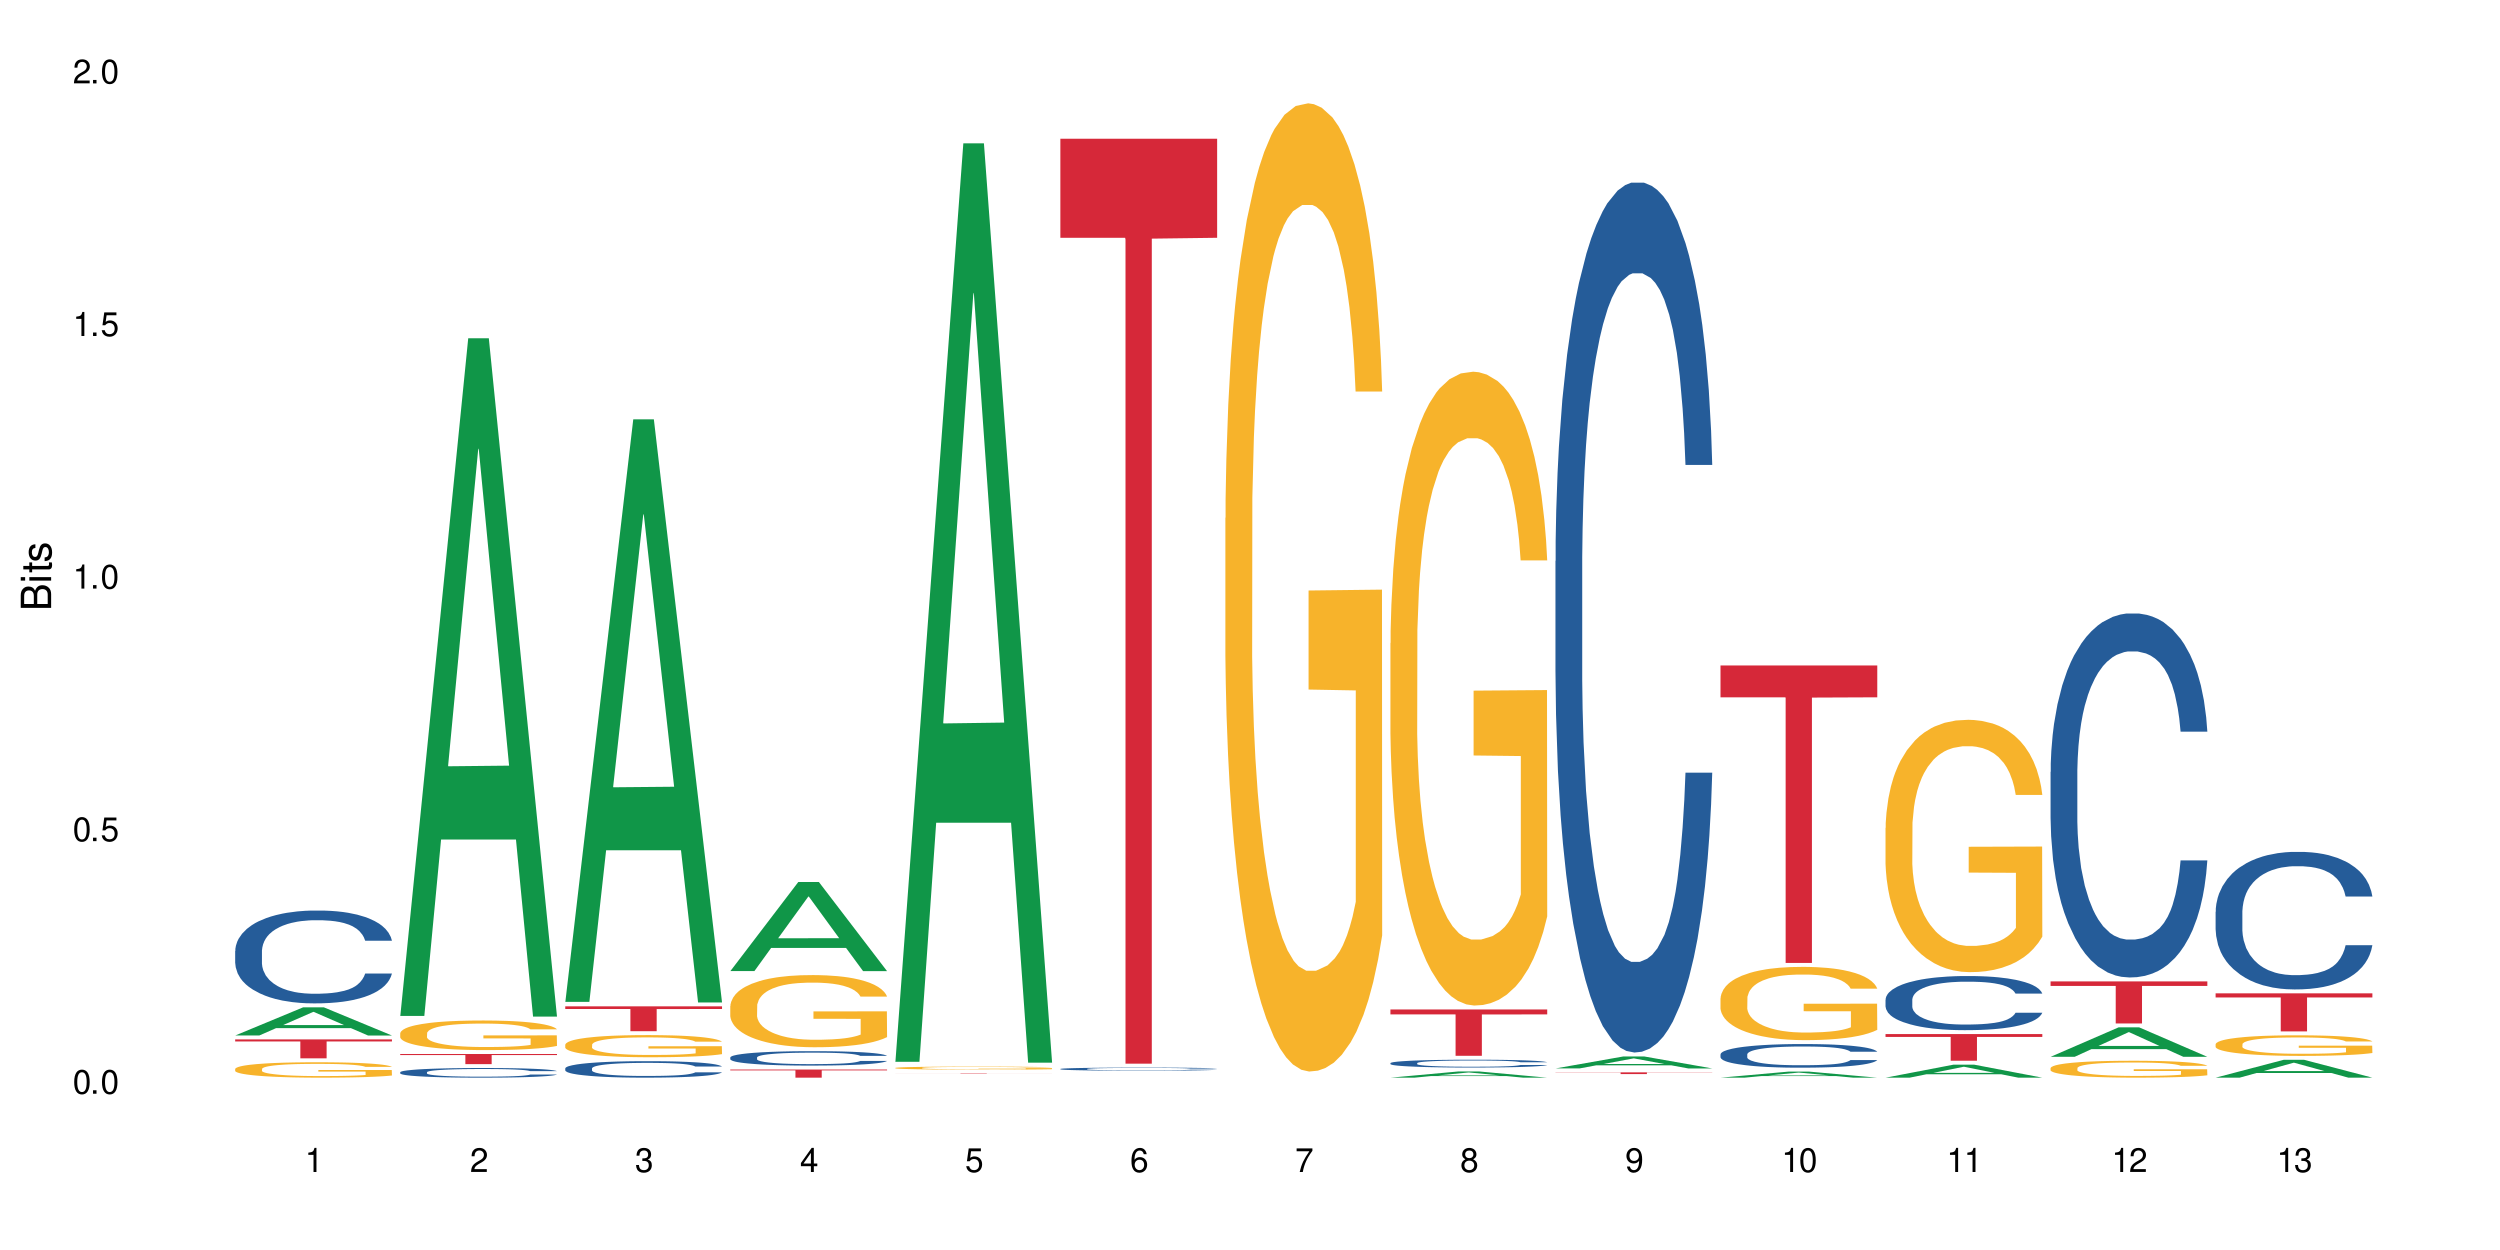 <?xml version="1.0" encoding="UTF-8"?>
<svg xmlns="http://www.w3.org/2000/svg" xmlns:xlink="http://www.w3.org/1999/xlink" width="720" height="360" viewBox="0 0 720 360">
<defs>
<g>
<g id="glyph-0-0">
</g>
<g id="glyph-0-1">
<path d="M 2.641 -6.938 C 2 -6.938 1.422 -6.656 1.078 -6.172 C 0.641 -5.562 0.406 -4.641 0.406 -3.359 C 0.406 -1.016 1.188 0.219 2.641 0.219 C 4.078 0.219 4.859 -1.016 4.859 -3.297 C 4.859 -4.641 4.656 -5.547 4.203 -6.172 C 3.844 -6.656 3.281 -6.938 2.641 -6.938 Z M 2.641 -6.188 C 3.547 -6.188 4 -5.25 4 -3.375 C 4 -1.406 3.562 -0.484 2.625 -0.484 C 1.734 -0.484 1.281 -1.438 1.281 -3.344 C 1.281 -5.25 1.734 -6.188 2.641 -6.188 Z M 2.641 -6.188 "/>
</g>
<g id="glyph-0-2">
<path d="M 1.828 -1 L 0.828 -1 L 0.828 0 L 1.828 0 Z M 1.828 -1 "/>
</g>
<g id="glyph-0-3">
<path d="M 4.562 -6.797 L 1.062 -6.797 L 0.547 -3.094 L 1.328 -3.094 C 1.719 -3.562 2.047 -3.734 2.578 -3.734 C 3.484 -3.734 4.062 -3.109 4.062 -2.094 C 4.062 -1.125 3.484 -0.531 2.578 -0.531 C 1.828 -0.531 1.375 -0.906 1.188 -1.672 L 0.328 -1.672 C 0.453 -1.109 0.547 -0.844 0.75 -0.594 C 1.125 -0.078 1.828 0.219 2.594 0.219 C 3.969 0.219 4.922 -0.781 4.922 -2.219 C 4.922 -3.562 4.031 -4.484 2.719 -4.484 C 2.25 -4.484 1.859 -4.359 1.469 -4.062 L 1.734 -5.969 L 4.562 -5.969 Z M 4.562 -6.797 "/>
</g>
<g id="glyph-0-4">
<path d="M 2.484 -4.938 L 2.484 0 L 3.328 0 L 3.328 -6.938 L 2.766 -6.938 C 2.469 -5.875 2.281 -5.734 0.984 -5.562 L 0.984 -4.938 Z M 2.484 -4.938 "/>
</g>
<g id="glyph-0-5">
<path d="M 4.859 -0.828 L 1.281 -0.828 C 1.359 -1.406 1.672 -1.781 2.5 -2.281 L 3.469 -2.828 C 4.406 -3.344 4.906 -4.062 4.906 -4.906 C 4.906 -5.484 4.672 -6.031 4.266 -6.406 C 3.859 -6.766 3.375 -6.938 2.719 -6.938 C 1.859 -6.938 1.219 -6.625 0.844 -6.031 C 0.609 -5.672 0.5 -5.234 0.484 -4.531 L 1.328 -4.531 C 1.359 -5.016 1.406 -5.281 1.531 -5.516 C 1.75 -5.938 2.188 -6.203 2.703 -6.203 C 3.469 -6.203 4.031 -5.641 4.031 -4.891 C 4.031 -4.344 3.719 -3.859 3.125 -3.516 L 2.234 -3 C 0.812 -2.172 0.406 -1.531 0.328 -0.016 L 4.859 -0.016 Z M 4.859 -0.828 "/>
</g>
<g id="glyph-0-6">
<path d="M 2.125 -3.188 L 2.578 -3.188 C 3.5 -3.188 3.984 -2.766 3.984 -1.922 C 3.984 -1.062 3.469 -0.531 2.594 -0.531 C 1.656 -0.531 1.203 -1 1.156 -2.016 L 0.312 -2.016 C 0.344 -1.453 0.438 -1.094 0.609 -0.781 C 0.953 -0.109 1.625 0.219 2.547 0.219 C 3.953 0.219 4.859 -0.625 4.859 -1.938 C 4.859 -2.828 4.516 -3.297 3.703 -3.594 C 4.344 -3.844 4.656 -4.328 4.656 -5.031 C 4.656 -6.219 3.875 -6.938 2.578 -6.938 C 1.203 -6.938 0.484 -6.172 0.453 -4.703 L 1.297 -4.703 C 1.312 -5.125 1.344 -5.359 1.453 -5.578 C 1.641 -5.969 2.062 -6.203 2.594 -6.203 C 3.344 -6.203 3.797 -5.75 3.797 -5 C 3.797 -4.516 3.609 -4.219 3.25 -4.047 C 3.016 -3.953 2.703 -3.922 2.125 -3.906 Z M 2.125 -3.188 "/>
</g>
<g id="glyph-0-7">
<path d="M 3.141 -1.672 L 3.141 0 L 3.984 0 L 3.984 -1.672 L 4.984 -1.672 L 4.984 -2.438 L 3.984 -2.438 L 3.984 -6.938 L 3.359 -6.938 L 0.266 -2.578 L 0.266 -1.672 Z M 3.141 -2.438 L 1 -2.438 L 3.141 -5.5 Z M 3.141 -2.438 "/>
</g>
<g id="glyph-0-8">
<path d="M 4.781 -5.125 C 4.609 -6.266 3.891 -6.938 2.844 -6.938 C 2.094 -6.938 1.422 -6.578 1.031 -5.953 C 0.594 -5.266 0.406 -4.422 0.406 -3.172 C 0.406 -2 0.578 -1.25 0.984 -0.641 C 1.359 -0.078 1.953 0.219 2.703 0.219 C 3.984 0.219 4.922 -0.75 4.922 -2.094 C 4.922 -3.375 4.062 -4.281 2.844 -4.281 C 2.172 -4.281 1.641 -4.031 1.281 -3.516 C 1.281 -5.234 1.828 -6.188 2.797 -6.188 C 3.391 -6.188 3.797 -5.797 3.938 -5.125 Z M 2.734 -3.531 C 3.547 -3.531 4.062 -2.953 4.062 -2.031 C 4.062 -1.156 3.484 -0.531 2.703 -0.531 C 1.922 -0.531 1.328 -1.188 1.328 -2.078 C 1.328 -2.938 1.906 -3.531 2.734 -3.531 Z M 2.734 -3.531 "/>
</g>
<g id="glyph-0-9">
<path d="M 4.984 -6.797 L 0.438 -6.797 L 0.438 -5.969 L 4.109 -5.969 C 2.5 -3.656 1.828 -2.234 1.328 0 L 2.219 0 C 2.594 -2.172 3.453 -4.047 4.984 -6.094 Z M 4.984 -6.797 "/>
</g>
<g id="glyph-0-10">
<path d="M 3.75 -3.656 C 4.469 -4.094 4.688 -4.438 4.688 -5.078 C 4.688 -6.172 3.844 -6.938 2.641 -6.938 C 1.438 -6.938 0.594 -6.172 0.594 -5.094 C 0.594 -4.438 0.812 -4.094 1.516 -3.656 C 0.734 -3.266 0.359 -2.703 0.359 -1.922 C 0.359 -0.656 1.281 0.219 2.641 0.219 C 3.984 0.219 4.922 -0.656 4.922 -1.922 C 4.922 -2.703 4.531 -3.266 3.75 -3.656 Z M 2.641 -6.188 C 3.359 -6.188 3.812 -5.75 3.812 -5.062 C 3.812 -4.406 3.344 -3.984 2.641 -3.984 C 1.922 -3.984 1.453 -4.406 1.453 -5.078 C 1.453 -5.75 1.922 -6.188 2.641 -6.188 Z M 2.641 -3.266 C 3.484 -3.266 4.062 -2.719 4.062 -1.906 C 4.062 -1.078 3.484 -0.531 2.625 -0.531 C 1.797 -0.531 1.219 -1.094 1.219 -1.906 C 1.219 -2.719 1.781 -3.266 2.641 -3.266 Z M 2.641 -3.266 "/>
</g>
<g id="glyph-0-11">
<path d="M 0.516 -1.578 C 0.672 -0.453 1.406 0.219 2.438 0.219 C 3.188 0.219 3.859 -0.141 4.266 -0.766 C 4.688 -1.453 4.891 -2.297 4.891 -3.547 C 4.891 -4.719 4.703 -5.453 4.312 -6.078 C 3.938 -6.641 3.344 -6.938 2.594 -6.938 C 1.297 -6.938 0.359 -5.969 0.359 -4.625 C 0.359 -3.344 1.234 -2.453 2.453 -2.453 C 3.094 -2.453 3.578 -2.672 4.016 -3.203 C 4 -1.484 3.469 -0.531 2.5 -0.531 C 1.906 -0.531 1.484 -0.906 1.359 -1.578 Z M 2.578 -6.203 C 3.375 -6.203 3.969 -5.531 3.969 -4.641 C 3.969 -3.797 3.391 -3.188 2.547 -3.188 C 1.734 -3.188 1.234 -3.766 1.234 -4.688 C 1.234 -5.562 1.797 -6.203 2.578 -6.203 Z M 2.578 -6.203 "/>
</g>
<g id="glyph-1-0">
</g>
<g id="glyph-1-1">
<path d="M 0 -0.953 L 0 -4.891 C 0 -5.719 -0.234 -6.344 -0.734 -6.797 C -1.188 -7.234 -1.812 -7.469 -2.5 -7.469 C -3.547 -7.469 -4.188 -7 -4.625 -5.875 C -4.984 -6.688 -5.625 -7.094 -6.531 -7.094 C -7.172 -7.094 -7.734 -6.859 -8.141 -6.391 C -8.562 -5.922 -8.75 -5.344 -8.75 -4.5 L -8.75 -0.953 Z M -4.984 -2.062 L -7.766 -2.062 L -7.766 -4.219 C -7.766 -4.844 -7.688 -5.203 -7.453 -5.5 C -7.219 -5.812 -6.859 -5.969 -6.375 -5.969 C -5.891 -5.969 -5.531 -5.812 -5.297 -5.5 C -5.062 -5.203 -4.984 -4.844 -4.984 -4.219 Z M -0.984 -2.062 L -4 -2.062 L -4 -4.781 C -4 -5.766 -3.438 -6.359 -2.484 -6.359 C -1.547 -6.359 -0.984 -5.766 -0.984 -4.781 Z M -0.984 -2.062 "/>
</g>
<g id="glyph-1-2">
<path d="M -6.281 -1.797 L -6.281 -0.797 L 0 -0.797 L 0 -1.797 Z M -8.75 -1.797 L -8.75 -0.797 L -7.484 -0.797 L -7.484 -1.797 Z M -8.75 -1.797 "/>
</g>
<g id="glyph-1-3">
<path d="M -6.281 -3.047 L -6.281 -2.016 L -8.016 -2.016 L -8.016 -1.016 L -6.281 -1.016 L -6.281 -0.172 L -5.469 -0.172 L -5.469 -1.016 L -0.719 -1.016 C -0.078 -1.016 0.281 -1.453 0.281 -2.234 C 0.281 -2.5 0.25 -2.719 0.188 -3.047 L -0.641 -3.047 C -0.609 -2.906 -0.594 -2.766 -0.594 -2.562 C -0.594 -2.141 -0.719 -2.016 -1.156 -2.016 L -5.469 -2.016 L -5.469 -3.047 Z M -6.281 -3.047 "/>
</g>
<g id="glyph-1-4">
<path d="M -4.531 -5.25 C -5.766 -5.25 -6.469 -4.422 -6.469 -2.969 C -6.469 -1.516 -5.719 -0.562 -4.547 -0.562 C -3.562 -0.562 -3.094 -1.062 -2.734 -2.562 L -2.516 -3.484 C -2.344 -4.188 -2.094 -4.469 -1.641 -4.469 C -1.047 -4.469 -0.641 -3.875 -0.641 -3 C -0.641 -2.453 -0.797 -2 -1.062 -1.75 C -1.25 -1.594 -1.422 -1.531 -1.875 -1.469 L -1.875 -0.406 C -0.422 -0.453 0.281 -1.266 0.281 -2.922 C 0.281 -4.5 -0.5 -5.516 -1.719 -5.516 C -2.656 -5.516 -3.172 -4.984 -3.469 -3.734 L -3.703 -2.766 C -3.891 -1.953 -4.156 -1.609 -4.594 -1.609 C -5.188 -1.609 -5.547 -2.125 -5.547 -2.938 C -5.547 -3.75 -5.203 -4.172 -4.531 -4.203 Z M -4.531 -5.25 "/>
</g>
</g>
</defs>
<rect x="-72" y="-36" width="864" height="432" fill="rgb(100%, 100%, 100%)" fill-opacity="1"/>
<path fill-rule="nonzero" fill="rgb(6.275%, 58.824%, 28.235%)" fill-opacity="1" d="M 67.73 298.219 L 67.777 298.211 L 87.316 290.105 L 93.25 290.105 L 112.883 298.227 L 105.984 298.227 L 101.066 296.105 L 79.5 296.105 L 74.676 298.219 L 67.73 298.219 L 81.574 295.227 L 99.086 295.223 L 90.355 291.43 L 90.258 291.422 L 90.164 291.445 L 81.527 295.223 L 81.574 295.227 Z M 67.73 298.219 "/>
<path fill-rule="nonzero" fill="rgb(14.51%, 36.078%, 60%)" fill-opacity="1" d="M 67.73 273.875 L 67.785 273.852 L 67.785 273.266 L 67.953 272.336 L 68.336 271.164 L 68.723 270.359 L 69.715 268.918 L 71.09 267.523 L 72.523 266.449 L 73.566 265.812 L 74.504 265.324 L 76.652 264.422 L 78.027 263.957 L 79.516 263.539 L 81.332 263.125 L 82.652 262.883 L 85.629 262.488 L 87.828 262.32 L 89.535 262.246 L 93.227 262.246 L 95.43 262.344 L 97.027 262.465 L 98.789 262.66 L 100.273 262.883 L 102.863 263.418 L 105.176 264.102 L 106.223 264.492 L 107.875 265.25 L 109.141 265.984 L 110.02 266.621 L 111.012 267.523 L 111.895 268.625 L 112.555 269.871 L 112.883 270.922 L 105.176 270.922 L 104.789 269.941 L 104.348 269.184 L 103.523 268.184 L 102.699 267.477 L 101.543 266.766 L 100.496 266.301 L 99.062 265.836 L 97.797 265.543 L 96.477 265.324 L 95.207 265.18 L 92.785 265.031 L 89.977 265.031 L 88.93 265.082 L 86.785 265.277 L 85.629 265.445 L 83.977 265.789 L 82.82 266.105 L 81.441 266.594 L 80.508 267.012 L 79.352 267.645 L 78.523 268.207 L 77.586 269.016 L 77.035 269.625 L 76.543 270.309 L 76.102 271.117 L 75.77 271.969 L 75.551 272.875 L 75.441 273.754 L 75.441 277.543 L 75.551 278.422 L 75.824 279.449 L 76.543 280.938 L 77.586 282.234 L 78.801 283.258 L 79.957 283.992 L 80.617 284.336 L 81.496 284.727 L 82.875 285.215 L 84.855 285.703 L 86.012 285.898 L 87.773 286.094 L 89.594 286.191 L 92.016 286.191 L 94.164 286.094 L 95.594 285.973 L 97.082 285.777 L 99.117 285.359 L 100.383 284.969 L 101.484 284.504 L 102.312 284.043 L 102.863 283.648 L 103.688 282.895 L 104.348 282.062 L 104.844 281.207 L 105.176 280.375 L 112.883 280.375 L 112.555 281.352 L 112.059 282.305 L 111.562 283.016 L 110.793 283.871 L 109.91 284.629 L 108.645 285.484 L 107.598 286.043 L 106.223 286.656 L 104.957 287.121 L 103.578 287.535 L 101.543 288.023 L 100.219 288.27 L 98.789 288.488 L 97.082 288.684 L 94.934 288.855 L 92.621 288.953 L 90.473 288.977 L 88.16 288.93 L 86.453 288.832 L 84.195 288.609 L 81.387 288.172 L 79.352 287.707 L 77.754 287.242 L 76.375 286.754 L 74.836 286.094 L 72.852 285.02 L 71.641 284.188 L 70.816 283.504 L 69.879 282.551 L 69.219 281.695 L 68.445 280.328 L 67.895 278.594 L 67.73 277.25 Z M 67.73 273.875 "/>
<path fill-rule="nonzero" fill="rgb(96.863%, 70.196%, 16.863%)" fill-opacity="1" d="M 67.73 307.832 L 67.785 307.828 L 67.785 307.746 L 68.008 307.562 L 68.559 307.312 L 69.273 307.105 L 70.043 306.945 L 70.539 306.859 L 71.367 306.738 L 72.082 306.648 L 73.898 306.465 L 76.211 306.297 L 77.477 306.223 L 78.91 306.152 L 80.945 306.078 L 81.883 306.047 L 84.746 305.984 L 87.996 305.941 L 91.574 305.93 L 93.227 305.934 L 95.484 305.949 L 98.566 305.996 L 100.328 306.035 L 101.707 306.078 L 103.137 306.129 L 104.898 306.211 L 106.551 306.309 L 107.875 306.406 L 109.195 306.527 L 110.297 306.656 L 111.234 306.797 L 112.059 306.969 L 112.555 307.109 L 112.883 307.25 L 105.23 307.25 L 104.789 307.109 L 104.293 307 L 103.469 306.867 L 102.641 306.77 L 101.816 306.691 L 100.273 306.586 L 98.953 306.523 L 97.301 306.465 L 95.703 306.43 L 93.887 306.406 L 92.785 306.398 L 89.867 306.398 L 87.223 306.426 L 85.684 306.457 L 84.582 306.488 L 83.039 306.551 L 82.102 306.598 L 81.551 306.633 L 79.902 306.758 L 78.801 306.871 L 78.195 306.949 L 77.422 307.07 L 76.871 307.18 L 76.266 307.34 L 75.938 307.461 L 75.496 307.738 L 75.441 308.469 L 75.605 308.621 L 75.938 308.789 L 76.375 308.934 L 77.035 309.09 L 77.699 309.207 L 78.855 309.363 L 79.844 309.469 L 80.617 309.539 L 82.102 309.648 L 82.707 309.684 L 84.141 309.758 L 85.629 309.812 L 87.445 309.863 L 88.82 309.887 L 91.023 309.906 L 93.832 309.906 L 97.137 309.883 L 99.227 309.852 L 100.66 309.816 L 101.598 309.789 L 102.754 309.746 L 103.578 309.703 L 104.348 309.66 L 105.285 309.59 L 105.285 308.621 L 91.684 308.617 L 91.684 308.164 L 112.828 308.16 L 112.883 309.746 L 111.727 309.855 L 110.297 309.961 L 108.918 310.039 L 107.488 310.109 L 105.449 310.188 L 103.797 310.234 L 101.266 310.293 L 98.953 310.328 L 96.531 310.352 L 94.383 310.367 L 91.852 310.371 L 89.594 310.359 L 87.168 310.336 L 85.242 310.305 L 83.48 310.266 L 81.719 310.211 L 79.516 310.125 L 78.082 310.059 L 76.598 309.973 L 75.109 309.871 L 73.789 309.762 L 72.906 309.676 L 72.027 309.578 L 71.09 309.457 L 70.207 309.32 L 69.547 309.195 L 68.941 309.051 L 68.5 308.918 L 68.062 308.734 L 67.84 308.59 L 67.73 308.465 Z M 67.73 307.832 "/>
<path fill-rule="nonzero" fill="rgb(83.922%, 15.686%, 22.353%)" fill-opacity="1" d="M 67.73 299.352 L 112.883 299.352 L 112.883 299.938 L 94.066 299.941 L 94.066 304.805 L 86.496 304.805 L 86.496 299.945 L 86.387 299.938 L 67.73 299.938 Z M 67.73 299.352 "/>
<path fill-rule="nonzero" fill="rgb(6.275%, 58.824%, 28.235%)" fill-opacity="1" d="M 115.262 292.59 L 115.309 292.406 L 134.848 97.426 L 140.781 97.426 L 160.414 292.773 L 153.516 292.773 L 148.598 241.781 L 127.031 241.781 L 122.207 292.59 L 115.262 292.59 L 129.105 220.688 L 146.617 220.504 L 137.887 129.344 L 137.789 129.16 L 137.691 129.711 L 129.059 220.504 L 129.105 220.688 Z M 115.262 292.59 "/>
<path fill-rule="nonzero" fill="rgb(14.51%, 36.078%, 60%)" fill-opacity="1" d="M 115.262 308.797 L 115.316 308.793 L 115.316 308.734 L 115.48 308.637 L 115.867 308.516 L 116.254 308.43 L 117.242 308.281 L 118.621 308.137 L 120.051 308.023 L 121.098 307.957 L 122.035 307.906 L 124.184 307.812 L 125.559 307.766 L 127.047 307.723 L 128.863 307.68 L 130.184 307.652 L 133.156 307.613 L 135.359 307.594 L 137.066 307.586 L 140.758 307.586 L 142.961 307.598 L 144.555 307.609 L 146.316 307.629 L 147.805 307.652 L 150.395 307.707 L 152.707 307.781 L 153.75 307.82 L 155.402 307.898 L 156.672 307.977 L 157.551 308.043 L 158.543 308.137 L 159.422 308.25 L 160.086 308.379 L 160.414 308.488 L 152.707 308.488 L 152.32 308.387 L 151.879 308.309 L 151.055 308.203 L 150.227 308.129 L 149.07 308.059 L 148.023 308.008 L 146.594 307.961 L 145.328 307.93 L 144.004 307.906 L 142.738 307.891 L 140.316 307.875 L 137.508 307.875 L 136.461 307.883 L 134.312 307.902 L 133.156 307.918 L 131.504 307.957 L 130.348 307.988 L 128.973 308.039 L 128.035 308.082 L 126.879 308.148 L 126.055 308.207 L 125.117 308.293 L 124.566 308.355 L 124.07 308.426 L 123.633 308.512 L 123.301 308.598 L 123.082 308.691 L 122.969 308.785 L 122.969 309.18 L 123.082 309.27 L 123.355 309.379 L 124.07 309.531 L 125.117 309.668 L 126.328 309.773 L 127.484 309.852 L 128.145 309.887 L 129.027 309.926 L 130.402 309.977 L 132.387 310.027 L 133.543 310.047 L 135.305 310.07 L 137.121 310.078 L 139.547 310.078 L 141.691 310.07 L 143.125 310.055 L 144.609 310.035 L 146.648 309.992 L 147.914 309.953 L 149.016 309.902 L 149.844 309.855 L 150.395 309.816 L 151.219 309.734 L 151.879 309.648 L 152.375 309.559 L 152.707 309.473 L 160.414 309.473 L 160.086 309.574 L 159.59 309.676 L 159.094 309.75 L 158.324 309.836 L 157.441 309.918 L 156.176 310.004 L 155.129 310.062 L 153.75 310.129 L 152.484 310.176 L 151.109 310.219 L 149.07 310.27 L 147.75 310.297 L 146.316 310.32 L 144.609 310.34 L 142.465 310.355 L 140.152 310.367 L 138.004 310.371 L 135.691 310.363 L 133.984 310.355 L 131.727 310.332 L 128.918 310.285 L 126.879 310.238 L 125.281 310.188 L 123.906 310.137 L 122.363 310.07 L 120.383 309.957 L 119.172 309.871 L 118.344 309.801 L 117.41 309.699 L 116.746 309.609 L 115.977 309.469 L 115.426 309.289 L 115.262 309.148 Z M 115.262 308.797 "/>
<path fill-rule="nonzero" fill="rgb(96.863%, 70.196%, 16.863%)" fill-opacity="1" d="M 115.262 297.555 L 115.316 297.547 L 115.316 297.391 L 115.535 297.039 L 116.086 296.555 L 116.805 296.16 L 117.574 295.848 L 118.07 295.684 L 118.895 295.449 L 119.609 295.281 L 121.43 294.93 L 123.742 294.602 L 125.008 294.461 L 126.438 294.328 L 128.477 294.184 L 129.414 294.129 L 132.277 294.004 L 135.523 293.926 L 139.105 293.902 L 140.758 293.91 L 143.016 293.941 L 146.098 294.027 L 147.859 294.105 L 149.238 294.184 L 150.668 294.281 L 152.43 294.438 L 154.082 294.625 L 155.402 294.812 L 156.727 295.047 L 157.828 295.297 L 158.762 295.566 L 159.59 295.895 L 160.086 296.168 L 160.414 296.441 L 152.762 296.441 L 152.32 296.168 L 151.824 295.957 L 151 295.699 L 150.172 295.512 L 149.348 295.367 L 147.805 295.164 L 146.484 295.039 L 144.832 294.93 L 143.234 294.859 L 141.418 294.812 L 140.316 294.797 L 137.398 294.797 L 134.754 294.852 L 133.211 294.914 L 132.109 294.977 L 130.57 295.094 L 129.633 295.188 L 129.082 295.25 L 127.43 295.488 L 126.328 295.707 L 125.723 295.855 L 124.953 296.09 L 124.402 296.301 L 123.797 296.609 L 123.465 296.844 L 123.023 297.375 L 122.969 298.777 L 123.137 299.07 L 123.465 299.391 L 123.906 299.672 L 124.566 299.969 L 125.227 300.191 L 126.383 300.496 L 127.375 300.699 L 128.145 300.832 L 129.633 301.043 L 130.238 301.113 L 131.672 301.25 L 133.156 301.359 L 134.973 301.453 L 136.352 301.5 L 138.555 301.539 L 141.363 301.539 L 144.668 301.492 L 146.758 301.43 L 148.191 301.367 L 149.125 301.312 L 150.281 301.227 L 151.109 301.148 L 151.879 301.066 L 152.816 300.934 L 152.816 299.07 L 139.215 299.062 L 139.215 298.191 L 160.359 298.184 L 160.414 301.227 L 159.258 301.438 L 157.828 301.641 L 156.449 301.797 L 155.02 301.93 L 152.98 302.078 L 151.328 302.172 L 148.797 302.281 L 146.484 302.348 L 144.059 302.395 L 141.914 302.418 L 139.379 302.426 L 137.121 302.41 L 134.699 302.363 L 132.773 302.301 L 131.012 302.227 L 129.246 302.125 L 127.047 301.961 L 125.613 301.828 L 124.125 301.664 L 122.641 301.469 L 121.316 301.258 L 120.438 301.098 L 119.555 300.91 L 118.621 300.676 L 117.738 300.41 L 117.078 300.168 L 116.473 299.898 L 116.031 299.641 L 115.59 299.289 L 115.371 299.008 L 115.262 298.77 Z M 115.262 297.555 "/>
<path fill-rule="nonzero" fill="rgb(83.922%, 15.686%, 22.353%)" fill-opacity="1" d="M 115.262 303.555 L 160.414 303.555 L 160.414 303.863 L 141.598 303.867 L 141.598 306.461 L 134.023 306.461 L 134.023 303.871 L 133.914 303.863 L 115.262 303.863 Z M 115.262 303.555 "/>
<path fill-rule="nonzero" fill="rgb(6.275%, 58.824%, 28.235%)" fill-opacity="1" d="M 162.793 288.547 L 162.84 288.391 L 182.379 120.773 L 188.312 120.773 L 207.945 288.707 L 201.047 288.707 L 196.125 244.871 L 174.562 244.871 L 169.738 288.547 L 162.793 288.547 L 176.637 226.738 L 194.148 226.578 L 185.418 148.211 L 185.32 148.051 L 185.223 148.527 L 176.59 226.578 L 176.637 226.738 Z M 162.793 288.547 "/>
<path fill-rule="nonzero" fill="rgb(14.51%, 36.078%, 60%)" fill-opacity="1" d="M 162.793 307.684 L 162.848 307.68 L 162.848 307.578 L 163.012 307.41 L 163.398 307.203 L 163.781 307.059 L 164.773 306.805 L 166.148 306.555 L 167.582 306.363 L 168.629 306.254 L 169.562 306.164 L 171.711 306.004 L 173.09 305.922 L 174.574 305.848 L 176.391 305.773 L 177.715 305.73 L 180.688 305.66 L 182.891 305.633 L 184.598 305.617 L 188.285 305.617 L 190.488 305.637 L 192.086 305.656 L 193.848 305.691 L 195.336 305.73 L 197.922 305.828 L 200.234 305.949 L 201.281 306.016 L 202.934 306.152 L 204.199 306.281 L 205.082 306.395 L 206.074 306.555 L 206.953 306.75 L 207.613 306.973 L 207.945 307.16 L 200.234 307.16 L 199.852 306.984 L 199.41 306.852 L 198.582 306.672 L 197.758 306.547 L 196.602 306.422 L 195.555 306.34 L 194.125 306.258 L 192.855 306.203 L 191.535 306.164 L 190.27 306.141 L 187.848 306.113 L 185.039 306.113 L 183.992 306.121 L 181.844 306.156 L 180.688 306.188 L 179.035 306.246 L 177.879 306.305 L 176.504 306.391 L 175.566 306.465 L 174.41 306.578 L 173.586 306.676 L 172.648 306.82 L 172.098 306.93 L 171.602 307.051 L 171.16 307.195 L 170.832 307.348 L 170.609 307.508 L 170.5 307.664 L 170.5 308.336 L 170.609 308.492 L 170.887 308.676 L 171.602 308.941 L 172.648 309.172 L 173.859 309.352 L 175.016 309.484 L 175.676 309.543 L 176.559 309.613 L 177.934 309.699 L 179.918 309.789 L 181.074 309.82 L 182.836 309.855 L 184.652 309.875 L 187.074 309.875 L 189.223 309.855 L 190.656 309.836 L 192.141 309.801 L 194.18 309.727 L 195.445 309.656 L 196.547 309.574 L 197.371 309.492 L 197.922 309.422 L 198.75 309.289 L 199.41 309.141 L 199.906 308.988 L 200.234 308.84 L 207.945 308.84 L 207.613 309.016 L 207.117 309.184 L 206.625 309.309 L 205.852 309.461 L 204.973 309.598 L 203.703 309.75 L 202.66 309.848 L 201.281 309.957 L 200.016 310.039 L 198.641 310.113 L 196.602 310.199 L 195.281 310.242 L 193.848 310.281 L 192.141 310.316 L 189.992 310.348 L 187.68 310.363 L 185.535 310.371 L 183.219 310.359 L 181.512 310.344 L 179.254 310.305 L 176.449 310.227 L 174.41 310.145 L 172.812 310.062 L 171.438 309.973 L 169.895 309.855 L 167.914 309.664 L 166.699 309.52 L 165.875 309.395 L 164.938 309.227 L 164.277 309.074 L 163.508 308.832 L 162.957 308.523 L 162.793 308.285 Z M 162.793 307.684 "/>
<path fill-rule="nonzero" fill="rgb(96.863%, 70.196%, 16.863%)" fill-opacity="1" d="M 162.793 300.84 L 162.848 300.836 L 162.848 300.719 L 163.066 300.457 L 163.617 300.094 L 164.332 299.797 L 165.105 299.562 L 165.602 299.441 L 166.426 299.266 L 167.141 299.137 L 168.957 298.875 L 171.27 298.633 L 172.539 298.527 L 173.969 298.426 L 176.008 298.316 L 176.941 298.277 L 179.805 298.184 L 183.055 298.125 L 186.633 298.105 L 188.285 298.113 L 190.543 298.137 L 193.629 298.199 L 195.391 298.258 L 196.766 298.316 L 198.199 298.391 L 199.961 298.508 L 201.613 298.648 L 202.934 298.789 L 204.254 298.965 L 205.355 299.148 L 206.293 299.355 L 207.117 299.598 L 207.613 299.805 L 207.945 300.008 L 200.289 300.008 L 199.852 299.805 L 199.355 299.645 L 198.527 299.453 L 197.703 299.312 L 196.875 299.203 L 195.336 299.051 L 194.012 298.957 L 192.363 298.875 L 190.766 298.824 L 188.949 298.789 L 187.848 298.777 L 184.926 298.777 L 182.285 298.816 L 180.742 298.863 L 179.641 298.91 L 178.098 299 L 177.164 299.07 L 176.613 299.113 L 174.961 299.297 L 173.859 299.461 L 173.254 299.57 L 172.484 299.746 L 171.934 299.902 L 171.328 300.137 L 170.996 300.309 L 170.555 300.707 L 170.5 301.758 L 170.664 301.977 L 170.996 302.219 L 171.438 302.426 L 172.098 302.648 L 172.758 302.816 L 173.914 303.047 L 174.906 303.195 L 175.676 303.297 L 177.164 303.453 L 177.77 303.504 L 179.199 303.609 L 180.688 303.691 L 182.504 303.762 L 183.883 303.797 L 186.082 303.828 L 188.891 303.828 L 192.195 303.793 L 194.289 303.746 L 195.719 303.699 L 196.656 303.656 L 197.812 303.594 L 198.641 303.535 L 199.41 303.469 L 200.348 303.371 L 200.348 301.977 L 186.746 301.973 L 186.746 301.32 L 207.891 301.312 L 207.945 303.594 L 206.789 303.75 L 205.355 303.902 L 203.98 304.02 L 202.547 304.117 L 200.512 304.23 L 198.859 304.297 L 196.324 304.379 L 194.012 304.434 L 191.59 304.469 L 189.441 304.484 L 186.91 304.492 L 184.652 304.48 L 182.23 304.445 L 180.301 304.398 L 178.539 304.34 L 176.777 304.262 L 174.574 304.141 L 173.145 304.043 L 171.656 303.918 L 170.172 303.773 L 168.848 303.617 L 167.969 303.492 L 167.086 303.355 L 166.148 303.18 L 165.27 302.98 L 164.609 302.801 L 164.004 302.598 L 163.562 302.402 L 163.121 302.141 L 162.902 301.93 L 162.793 301.75 Z M 162.793 300.84 "/>
<path fill-rule="nonzero" fill="rgb(83.922%, 15.686%, 22.353%)" fill-opacity="1" d="M 162.793 289.832 L 207.945 289.832 L 207.945 290.598 L 189.125 290.605 L 189.125 296.98 L 181.555 296.98 L 181.555 290.613 L 181.445 290.598 L 162.793 290.598 Z M 162.793 289.832 "/>
<path fill-rule="nonzero" fill="rgb(6.275%, 58.824%, 28.235%)" fill-opacity="1" d="M 210.32 279.672 L 210.371 279.648 L 229.906 254.02 L 235.84 254.02 L 255.477 279.695 L 248.578 279.695 L 243.656 272.996 L 222.094 272.996 L 217.27 279.672 L 210.32 279.672 L 224.168 270.223 L 241.68 270.199 L 232.945 258.215 L 232.852 258.191 L 232.754 258.266 L 224.117 270.199 L 224.168 270.223 Z M 210.32 279.672 "/>
<path fill-rule="nonzero" fill="rgb(14.51%, 36.078%, 60%)" fill-opacity="1" d="M 210.32 304.547 L 210.375 304.543 L 210.375 304.449 L 210.543 304.305 L 210.926 304.125 L 211.312 304 L 212.305 303.773 L 213.68 303.559 L 215.113 303.391 L 216.16 303.293 L 217.094 303.215 L 219.242 303.074 L 220.617 303.004 L 222.105 302.938 L 223.922 302.875 L 225.246 302.836 L 228.219 302.773 L 230.422 302.75 L 232.129 302.738 L 235.816 302.738 L 238.02 302.754 L 239.617 302.77 L 241.379 302.801 L 242.863 302.836 L 245.453 302.918 L 247.766 303.027 L 248.812 303.086 L 250.465 303.203 L 251.73 303.316 L 252.613 303.418 L 253.602 303.559 L 254.484 303.727 L 255.145 303.922 L 255.477 304.086 L 247.766 304.086 L 247.379 303.934 L 246.941 303.816 L 246.113 303.66 L 245.289 303.551 L 244.133 303.441 L 243.086 303.367 L 241.652 303.297 L 240.387 303.25 L 239.066 303.215 L 237.801 303.191 L 235.375 303.172 L 232.566 303.172 L 231.523 303.18 L 229.375 303.207 L 228.219 303.234 L 226.566 303.289 L 225.41 303.336 L 224.031 303.414 L 223.098 303.477 L 221.941 303.578 L 221.113 303.664 L 220.18 303.789 L 219.629 303.883 L 219.133 303.992 L 218.691 304.117 L 218.359 304.25 L 218.141 304.391 L 218.031 304.527 L 218.031 305.113 L 218.141 305.25 L 218.418 305.41 L 219.133 305.641 L 220.18 305.844 L 221.391 306.004 L 222.547 306.117 L 223.207 306.172 L 224.086 306.23 L 225.465 306.309 L 227.445 306.383 L 228.602 306.414 L 230.367 306.445 L 232.184 306.461 L 234.605 306.461 L 236.754 306.445 L 238.184 306.426 L 239.672 306.395 L 241.707 306.328 L 242.977 306.27 L 244.078 306.195 L 244.902 306.125 L 245.453 306.062 L 246.277 305.945 L 246.941 305.816 L 247.438 305.684 L 247.766 305.555 L 255.477 305.555 L 255.145 305.707 L 254.648 305.855 L 254.152 305.965 L 253.383 306.098 L 252.5 306.215 L 251.234 306.348 L 250.188 306.438 L 248.812 306.531 L 247.547 306.602 L 246.168 306.668 L 244.133 306.742 L 242.809 306.781 L 241.379 306.816 L 239.672 306.848 L 237.523 306.871 L 235.211 306.887 L 233.062 306.891 L 230.75 306.883 L 229.043 306.871 L 226.785 306.836 L 223.977 306.766 L 221.941 306.695 L 220.344 306.621 L 218.965 306.547 L 217.426 306.445 L 215.441 306.277 L 214.23 306.148 L 213.406 306.043 L 212.469 305.895 L 211.809 305.762 L 211.039 305.547 L 210.488 305.277 L 210.32 305.07 Z M 210.32 304.547 "/>
<path fill-rule="nonzero" fill="rgb(96.863%, 70.196%, 16.863%)" fill-opacity="1" d="M 210.32 289.727 L 210.375 289.707 L 210.375 289.328 L 210.598 288.473 L 211.148 287.297 L 211.863 286.328 L 212.633 285.57 L 213.129 285.172 L 213.957 284.602 L 214.672 284.184 L 216.488 283.328 L 218.801 282.531 L 220.066 282.191 L 221.5 281.867 L 223.539 281.508 L 224.473 281.375 L 227.336 281.07 L 230.586 280.879 L 234.164 280.824 L 235.816 280.844 L 238.074 280.918 L 241.156 281.129 L 242.922 281.316 L 244.297 281.508 L 245.73 281.754 L 247.492 282.133 L 249.145 282.59 L 250.465 283.043 L 251.785 283.613 L 252.887 284.223 L 253.824 284.887 L 254.648 285.684 L 255.145 286.348 L 255.477 287.012 L 247.82 287.012 L 247.379 286.348 L 246.887 285.836 L 246.059 285.207 L 245.234 284.754 L 244.406 284.391 L 242.863 283.898 L 241.543 283.594 L 239.891 283.328 L 238.293 283.16 L 236.477 283.043 L 235.375 283.008 L 232.457 283.008 L 229.816 283.141 L 228.273 283.293 L 227.172 283.441 L 225.629 283.727 L 224.695 283.957 L 224.145 284.109 L 222.492 284.695 L 221.391 285.227 L 220.785 285.59 L 220.012 286.156 L 219.461 286.672 L 218.855 287.43 L 218.527 288 L 218.086 289.289 L 218.031 292.707 L 218.195 293.43 L 218.527 294.207 L 218.965 294.891 L 219.629 295.613 L 220.289 296.16 L 221.445 296.902 L 222.438 297.395 L 223.207 297.719 L 224.695 298.23 L 225.301 298.402 L 226.73 298.742 L 228.219 299.008 L 230.035 299.238 L 231.41 299.352 L 233.613 299.445 L 236.422 299.445 L 239.727 299.332 L 241.82 299.18 L 243.25 299.027 L 244.188 298.895 L 245.344 298.688 L 246.168 298.496 L 246.941 298.289 L 247.875 297.965 L 247.875 293.43 L 234.273 293.41 L 234.273 291.285 L 255.422 291.266 L 255.477 298.688 L 254.32 299.199 L 252.887 299.691 L 251.512 300.074 L 250.078 300.395 L 248.043 300.758 L 246.391 300.984 L 243.855 301.25 L 241.543 301.422 L 239.121 301.535 L 236.973 301.59 L 234.441 301.609 L 232.184 301.574 L 229.758 301.457 L 227.832 301.305 L 226.07 301.117 L 224.309 300.871 L 222.105 300.473 L 220.672 300.148 L 219.188 299.75 L 217.699 299.273 L 216.379 298.762 L 215.496 298.363 L 214.617 297.91 L 213.68 297.34 L 212.801 296.695 L 212.137 296.105 L 211.531 295.441 L 211.094 294.812 L 210.652 293.961 L 210.43 293.277 L 210.32 292.688 Z M 210.32 289.727 "/>
<path fill-rule="nonzero" fill="rgb(83.922%, 15.686%, 22.353%)" fill-opacity="1" d="M 210.32 308.02 L 255.477 308.02 L 255.477 308.27 L 236.656 308.273 L 236.656 310.371 L 229.086 310.371 L 229.086 308.273 L 228.977 308.27 L 210.32 308.27 Z M 210.32 308.02 "/>
<path fill-rule="nonzero" fill="rgb(6.275%, 58.824%, 28.235%)" fill-opacity="1" d="M 257.852 305.801 L 257.898 305.555 L 277.438 41.285 L 283.371 41.285 L 303.004 306.051 L 296.105 306.051 L 291.188 236.938 L 269.621 236.938 L 264.797 305.801 L 257.852 305.801 L 271.695 208.348 L 289.207 208.102 L 280.477 84.543 L 280.379 84.297 L 280.285 85.043 L 271.648 208.102 L 271.695 208.348 Z M 257.852 305.801 "/>
<path fill-rule="nonzero" fill="rgb(96.863%, 70.196%, 16.863%)" fill-opacity="1" d="M 257.852 307.555 L 257.906 307.555 L 257.906 307.539 L 258.125 307.5 L 258.676 307.453 L 259.395 307.41 L 260.164 307.379 L 260.66 307.363 L 261.484 307.336 L 262.203 307.32 L 264.02 307.285 L 266.332 307.25 L 267.598 307.234 L 269.031 307.223 L 271.066 307.207 L 272.004 307.199 L 274.867 307.188 L 278.117 307.18 L 283.348 307.18 L 285.605 307.184 L 288.688 307.191 L 290.449 307.199 L 291.828 307.207 L 293.258 307.219 L 295.02 307.234 L 296.672 307.254 L 297.996 307.273 L 299.316 307.297 L 300.418 307.32 L 301.352 307.348 L 302.18 307.383 L 302.676 307.41 L 303.004 307.438 L 295.352 307.438 L 294.91 307.41 L 294.414 307.391 L 293.59 307.363 L 292.762 307.344 L 291.938 307.328 L 290.395 307.309 L 289.074 307.297 L 287.422 307.285 L 285.824 307.277 L 284.008 307.273 L 282.906 307.27 L 279.988 307.27 L 277.344 307.277 L 275.805 307.281 L 274.703 307.289 L 273.16 307.301 L 272.223 307.309 L 270.02 307.34 L 268.918 307.363 L 268.312 307.379 L 267.543 307.402 L 266.992 307.426 L 266.387 307.457 L 266.055 307.48 L 265.617 307.535 L 265.562 307.68 L 265.727 307.711 L 266.055 307.742 L 266.496 307.773 L 267.156 307.801 L 267.82 307.824 L 268.977 307.855 L 269.965 307.879 L 270.738 307.891 L 272.223 307.914 L 272.828 307.922 L 274.262 307.934 L 275.746 307.945 L 277.566 307.957 L 278.941 307.961 L 281.145 307.965 L 283.953 307.965 L 287.258 307.961 L 289.348 307.953 L 290.781 307.945 L 291.719 307.941 L 292.875 307.934 L 293.699 307.926 L 294.469 307.914 L 295.406 307.902 L 295.406 307.711 L 281.805 307.711 L 281.805 307.621 L 302.949 307.617 L 303.004 307.934 L 301.848 307.953 L 300.418 307.977 L 299.039 307.992 L 297.609 308.004 L 295.57 308.02 L 293.918 308.031 L 291.387 308.039 L 289.074 308.047 L 286.652 308.051 L 284.504 308.055 L 279.711 308.055 L 277.289 308.051 L 275.363 308.043 L 273.602 308.035 L 271.84 308.023 L 269.637 308.008 L 268.203 307.996 L 266.719 307.977 L 265.23 307.957 L 263.91 307.938 L 263.027 307.918 L 262.148 307.898 L 261.211 307.875 L 260.328 307.848 L 259.668 307.824 L 259.062 307.797 L 258.621 307.77 L 258.184 307.734 L 257.961 307.703 L 257.852 307.68 Z M 257.852 307.555 "/>
<path fill-rule="nonzero" fill="rgb(83.922%, 15.686%, 22.353%)" fill-opacity="1" d="M 257.852 309.184 L 303.004 309.184 L 303.004 309.195 L 284.188 309.195 L 284.188 309.289 L 276.617 309.289 L 276.617 309.195 L 257.852 309.195 Z M 257.852 309.184 "/>
<path fill-rule="nonzero" fill="rgb(14.51%, 36.078%, 60%)" fill-opacity="1" d="M 305.383 307.852 L 305.438 307.852 L 305.438 307.832 L 305.602 307.801 L 305.988 307.762 L 306.371 307.734 L 307.363 307.688 L 308.742 307.641 L 310.172 307.605 L 311.219 307.586 L 312.156 307.57 L 314.301 307.539 L 315.68 307.523 L 317.164 307.512 L 318.984 307.496 L 320.305 307.488 L 323.277 307.477 L 325.48 307.469 L 327.188 307.465 L 330.879 307.465 L 333.078 307.469 L 334.676 307.473 L 336.438 307.48 L 337.926 307.488 L 340.512 307.504 L 342.828 307.527 L 343.871 307.543 L 345.523 307.566 L 346.789 307.59 L 347.672 307.613 L 348.664 307.641 L 349.543 307.68 L 350.203 307.719 L 350.535 307.754 L 342.828 307.754 L 342.441 307.723 L 342 307.695 L 341.176 307.664 L 340.348 307.641 L 339.191 307.617 L 338.145 307.602 L 336.715 307.586 L 335.449 307.578 L 334.125 307.57 L 332.859 307.562 L 330.438 307.559 L 327.629 307.559 L 326.582 307.562 L 324.434 307.566 L 323.277 307.574 L 321.625 307.586 L 320.469 307.594 L 319.094 307.609 L 318.156 307.625 L 317 307.645 L 316.176 307.664 L 315.238 307.691 L 314.688 307.711 L 314.191 307.734 L 313.75 307.762 L 313.422 307.789 L 313.199 307.82 L 313.09 307.848 L 313.09 307.977 L 313.199 308.004 L 313.477 308.039 L 314.191 308.086 L 315.238 308.129 L 316.449 308.164 L 317.605 308.188 L 318.266 308.199 L 319.148 308.215 L 320.523 308.23 L 322.508 308.246 L 323.664 308.254 L 325.426 308.258 L 327.242 308.262 L 329.664 308.262 L 331.812 308.258 L 333.246 308.254 L 334.73 308.25 L 336.77 308.234 L 338.035 308.223 L 339.137 308.207 L 339.961 308.191 L 340.512 308.176 L 341.34 308.152 L 342 308.125 L 342.496 308.098 L 342.828 308.07 L 350.535 308.07 L 350.203 308.102 L 349.711 308.133 L 349.215 308.156 L 348.441 308.184 L 347.562 308.211 L 346.297 308.238 L 345.25 308.258 L 343.871 308.277 L 342.605 308.293 L 341.23 308.309 L 339.191 308.324 L 337.871 308.332 L 336.438 308.34 L 334.73 308.344 L 332.586 308.352 L 330.27 308.355 L 328.125 308.355 L 325.812 308.352 L 324.105 308.352 L 321.848 308.344 L 319.039 308.328 L 317 308.312 L 315.402 308.297 L 314.027 308.281 L 312.484 308.258 L 310.504 308.223 L 309.293 308.195 L 308.465 308.172 L 307.531 308.141 L 306.867 308.113 L 306.098 308.066 L 305.547 308.008 L 305.383 307.965 Z M 305.383 307.852 "/>
<path fill-rule="nonzero" fill="rgb(83.922%, 15.686%, 22.353%)" fill-opacity="1" d="M 305.383 39.965 L 350.535 39.965 L 350.535 68.48 L 331.719 68.73 L 331.719 306.34 L 324.145 306.34 L 324.145 68.98 L 324.035 68.48 L 305.383 68.48 Z M 305.383 39.965 "/>
<path fill-rule="nonzero" fill="rgb(96.863%, 70.196%, 16.863%)" fill-opacity="1" d="M 352.91 149.188 L 352.969 148.934 L 352.969 143.84 L 353.188 132.379 L 353.738 116.59 L 354.453 103.602 L 355.227 93.418 L 355.719 88.07 L 356.547 80.43 L 357.262 74.828 L 359.078 63.367 L 361.391 52.672 L 362.66 48.09 L 364.09 43.758 L 366.129 38.922 L 367.062 37.141 L 369.926 33.062 L 373.176 30.52 L 376.754 29.754 L 378.406 30.008 L 380.664 31.027 L 383.75 33.828 L 385.512 36.375 L 386.887 38.922 L 388.32 42.23 L 390.082 47.324 L 391.734 53.438 L 393.055 59.547 L 394.375 67.188 L 395.477 75.336 L 396.414 84.25 L 397.238 94.945 L 397.734 103.859 L 398.066 112.77 L 390.41 112.77 L 389.973 103.859 L 389.477 96.984 L 388.648 88.578 L 387.824 82.469 L 386.996 77.629 L 385.457 71.008 L 384.133 66.934 L 382.48 63.367 L 380.887 61.078 L 379.066 59.547 L 377.965 59.039 L 375.047 59.039 L 372.406 60.82 L 370.863 62.859 L 369.762 64.895 L 368.219 68.715 L 367.285 71.773 L 366.734 73.809 L 365.082 81.703 L 363.98 88.832 L 363.375 93.672 L 362.602 101.312 L 362.055 108.188 L 361.445 118.375 L 361.117 126.012 L 360.676 143.328 L 360.621 189.168 L 360.785 198.844 L 361.117 209.285 L 361.559 218.453 L 362.219 228.129 L 362.879 235.516 L 364.035 245.445 L 365.027 252.066 L 365.797 256.395 L 367.285 263.273 L 367.891 265.562 L 369.32 270.148 L 370.809 273.711 L 372.625 276.77 L 374.004 278.297 L 376.203 279.57 L 379.012 279.57 L 382.316 278.043 L 384.41 276.004 L 385.84 273.969 L 386.777 272.184 L 387.934 269.383 L 388.758 266.836 L 389.531 264.035 L 390.465 259.707 L 390.465 198.844 L 376.867 198.59 L 376.867 170.066 L 398.012 169.812 L 398.066 269.383 L 396.91 276.258 L 395.477 282.879 L 394.102 287.973 L 392.668 292.301 L 390.633 297.141 L 388.98 300.195 L 386.445 303.762 L 384.133 306.055 L 381.711 307.582 L 379.562 308.348 L 377.031 308.602 L 374.773 308.09 L 372.352 306.562 L 370.422 304.527 L 368.66 301.98 L 366.898 298.668 L 364.695 293.32 L 363.266 288.992 L 361.777 283.645 L 360.289 277.277 L 358.969 270.402 L 358.09 265.055 L 357.207 258.941 L 356.27 251.305 L 355.391 242.645 L 354.73 234.75 L 354.125 225.836 L 353.684 217.434 L 353.242 205.977 L 353.023 196.809 L 352.91 188.914 Z M 352.91 149.188 "/>
<path fill-rule="nonzero" fill="rgb(6.275%, 58.824%, 28.235%)" fill-opacity="1" d="M 400.441 310.367 L 400.492 310.367 L 420.027 308.578 L 425.961 308.578 L 445.598 310.371 L 438.699 310.371 L 433.777 309.902 L 412.215 309.902 L 407.391 310.367 L 400.441 310.367 L 414.289 309.707 L 431.801 309.707 L 423.066 308.871 L 422.973 308.871 L 422.875 308.875 L 414.238 309.707 L 414.289 309.707 Z M 400.441 310.367 "/>
<path fill-rule="nonzero" fill="rgb(14.51%, 36.078%, 60%)" fill-opacity="1" d="M 400.441 306.176 L 400.496 306.176 L 400.496 306.125 L 400.664 306.047 L 401.047 305.949 L 401.434 305.879 L 402.426 305.758 L 403.801 305.641 L 405.234 305.551 L 406.277 305.496 L 407.215 305.453 L 409.363 305.379 L 410.738 305.34 L 412.227 305.305 L 414.043 305.27 L 415.363 305.25 L 418.34 305.215 L 420.539 305.199 L 422.246 305.195 L 425.938 305.195 L 428.141 305.203 L 429.738 305.215 L 431.5 305.23 L 432.984 305.25 L 435.574 305.293 L 437.887 305.352 L 438.934 305.383 L 440.586 305.449 L 441.852 305.512 L 442.73 305.562 L 443.723 305.641 L 444.605 305.734 L 445.266 305.84 L 445.598 305.926 L 437.887 305.926 L 437.5 305.844 L 437.062 305.781 L 436.234 305.695 L 435.41 305.637 L 434.254 305.578 L 433.207 305.539 L 431.773 305.496 L 430.508 305.473 L 429.188 305.453 L 427.918 305.441 L 425.496 305.43 L 422.688 305.43 L 421.641 305.434 L 419.496 305.449 L 418.34 305.465 L 416.688 305.492 L 415.531 305.52 L 414.152 305.562 L 413.219 305.598 L 412.062 305.652 L 411.234 305.699 L 410.301 305.766 L 409.75 305.816 L 409.254 305.875 L 408.812 305.945 L 408.48 306.016 L 408.262 306.094 L 408.152 306.168 L 408.152 306.488 L 408.262 306.562 L 408.535 306.648 L 409.254 306.773 L 410.301 306.883 L 411.512 306.969 L 412.668 307.031 L 413.328 307.059 L 414.207 307.094 L 415.586 307.133 L 417.566 307.176 L 418.723 307.191 L 420.484 307.207 L 422.305 307.215 L 424.727 307.215 L 426.875 307.207 L 428.305 307.199 L 429.793 307.184 L 431.828 307.148 L 433.098 307.113 L 434.195 307.074 L 435.023 307.035 L 435.574 307.004 L 436.398 306.938 L 437.062 306.867 L 437.555 306.797 L 437.887 306.727 L 445.598 306.727 L 445.266 306.809 L 444.77 306.891 L 444.273 306.949 L 443.504 307.02 L 442.621 307.086 L 441.355 307.156 L 440.309 307.203 L 438.934 307.258 L 437.668 307.297 L 436.289 307.332 L 434.254 307.371 L 432.93 307.391 L 431.5 307.41 L 429.793 307.426 L 427.645 307.441 L 425.332 307.449 L 423.184 307.453 L 420.871 307.449 L 419.164 307.441 L 416.906 307.422 L 414.098 307.383 L 412.062 307.344 L 410.465 307.305 L 409.086 307.266 L 407.547 307.207 L 405.562 307.117 L 404.352 307.047 L 403.527 306.988 L 402.59 306.91 L 401.93 306.836 L 401.156 306.723 L 400.605 306.574 L 400.441 306.461 Z M 400.441 306.176 "/>
<path fill-rule="nonzero" fill="rgb(96.863%, 70.196%, 16.863%)" fill-opacity="1" d="M 400.441 185.234 L 400.496 185.066 L 400.496 181.734 L 400.719 174.23 L 401.27 163.895 L 401.984 155.391 L 402.754 148.723 L 403.25 145.223 L 404.078 140.223 L 404.793 136.555 L 406.609 129.051 L 408.922 122.051 L 410.188 119.047 L 411.621 116.215 L 413.656 113.047 L 414.594 111.879 L 417.457 109.211 L 420.707 107.547 L 424.285 107.047 L 425.938 107.211 L 428.195 107.879 L 431.277 109.711 L 433.039 111.379 L 434.418 113.047 L 435.848 115.215 L 437.609 118.547 L 439.262 122.551 L 440.586 126.551 L 441.906 131.551 L 443.008 136.887 L 443.945 142.723 L 444.77 149.723 L 445.266 155.559 L 445.598 161.395 L 437.941 161.395 L 437.5 155.559 L 437.004 151.059 L 436.18 145.555 L 435.355 141.555 L 434.527 138.387 L 432.984 134.055 L 431.664 131.387 L 430.012 129.051 L 428.414 127.551 L 426.598 126.551 L 425.496 126.219 L 422.578 126.219 L 419.934 127.383 L 418.395 128.719 L 417.293 130.051 L 415.75 132.551 L 414.812 134.555 L 414.262 135.887 L 412.613 141.055 L 411.512 145.723 L 410.906 148.891 L 410.133 153.891 L 409.582 158.395 L 408.977 165.062 L 408.648 170.062 L 408.207 181.398 L 408.152 211.41 L 408.316 217.742 L 408.648 224.578 L 409.086 230.582 L 409.75 236.914 L 410.41 241.75 L 411.566 248.254 L 412.555 252.586 L 413.328 255.422 L 414.812 259.922 L 415.422 261.422 L 416.852 264.422 L 418.34 266.758 L 420.156 268.758 L 421.531 269.758 L 423.734 270.594 L 426.543 270.594 L 429.848 269.59 L 431.941 268.258 L 433.371 266.926 L 434.309 265.758 L 435.465 263.922 L 436.289 262.258 L 437.062 260.422 L 437.996 257.59 L 437.996 217.742 L 424.395 217.578 L 424.395 198.906 L 445.539 198.738 L 445.598 263.922 L 444.438 268.426 L 443.008 272.758 L 441.633 276.094 L 440.199 278.93 L 438.16 282.094 L 436.512 284.098 L 433.977 286.43 L 431.664 287.93 L 429.242 288.93 L 427.094 289.43 L 424.562 289.598 L 422.305 289.266 L 419.879 288.266 L 417.953 286.93 L 416.191 285.262 L 414.43 283.094 L 412.227 279.594 L 410.793 276.762 L 409.309 273.258 L 407.82 269.09 L 406.5 264.59 L 405.617 261.09 L 404.738 257.09 L 403.801 252.086 L 402.922 246.418 L 402.258 241.25 L 401.652 235.414 L 401.215 229.914 L 400.773 222.41 L 400.551 216.41 L 400.441 211.242 Z M 400.441 185.234 "/>
<path fill-rule="nonzero" fill="rgb(83.922%, 15.686%, 22.353%)" fill-opacity="1" d="M 400.441 290.723 L 445.598 290.723 L 445.598 292.152 L 426.777 292.164 L 426.777 304.066 L 419.207 304.066 L 419.207 292.18 L 419.098 292.152 L 400.441 292.152 Z M 400.441 290.723 "/>
<path fill-rule="nonzero" fill="rgb(6.275%, 58.824%, 28.235%)" fill-opacity="1" d="M 447.973 307.707 L 448.02 307.703 L 467.559 304.254 L 473.492 304.254 L 493.125 307.711 L 486.227 307.711 L 481.309 306.809 L 459.742 306.809 L 454.918 307.707 L 447.973 307.707 L 461.816 306.434 L 479.328 306.434 L 470.598 304.82 L 470.5 304.816 L 470.406 304.828 L 461.77 306.434 L 461.816 306.434 Z M 447.973 307.707 "/>
<path fill-rule="nonzero" fill="rgb(14.51%, 36.078%, 60%)" fill-opacity="1" d="M 447.973 161.609 L 448.027 161.383 L 448.027 155.887 L 448.191 147.184 L 448.578 136.191 L 448.965 128.637 L 449.953 115.125 L 451.332 102.074 L 452.762 91.996 L 453.809 86.043 L 454.746 81.465 L 456.895 72.992 L 458.27 68.641 L 459.758 64.746 L 461.574 60.855 L 462.895 58.562 L 465.867 54.898 L 468.07 53.297 L 469.777 52.609 L 473.469 52.609 L 475.672 53.527 L 477.266 54.672 L 479.027 56.504 L 480.516 58.562 L 483.105 63.602 L 485.418 70.016 L 486.465 73.676 L 488.113 80.777 L 489.383 87.645 L 490.262 93.602 L 491.254 102.074 L 492.137 112.379 L 492.797 124.055 L 493.125 133.902 L 485.418 133.902 L 485.031 124.742 L 484.59 117.645 L 483.766 108.254 L 482.938 101.613 L 481.781 94.973 L 480.734 90.625 L 479.305 86.273 L 478.039 83.523 L 476.715 81.465 L 475.449 80.09 L 473.027 78.715 L 470.219 78.715 L 469.172 79.172 L 467.023 81.004 L 465.867 82.609 L 464.215 85.812 L 463.059 88.793 L 461.684 93.371 L 460.746 97.266 L 459.59 103.219 L 458.766 108.484 L 457.828 116.043 L 457.277 121.766 L 456.781 128.18 L 456.344 135.734 L 456.012 143.75 L 455.793 152.223 L 455.68 160.465 L 455.68 195.961 L 455.793 204.203 L 456.066 213.82 L 456.781 227.789 L 457.828 239.926 L 459.039 249.543 L 460.195 256.414 L 460.859 259.621 L 461.738 263.285 L 463.117 267.863 L 465.098 272.445 L 466.254 274.277 L 468.016 276.109 L 469.832 277.023 L 472.258 277.023 L 474.402 276.109 L 475.836 274.961 L 477.32 273.129 L 479.359 269.238 L 480.625 265.574 L 481.727 261.223 L 482.555 256.871 L 483.105 253.207 L 483.93 246.109 L 484.59 238.324 L 485.086 230.309 L 485.418 222.523 L 493.125 222.523 L 492.797 231.684 L 492.301 240.613 L 491.805 247.254 L 491.035 255.27 L 490.152 262.367 L 488.887 270.383 L 487.84 275.648 L 486.465 281.375 L 485.195 285.727 L 483.82 289.617 L 481.781 294.199 L 480.461 296.488 L 479.027 298.551 L 477.32 300.383 L 475.176 301.984 L 472.863 302.898 L 470.715 303.129 L 468.402 302.672 L 466.695 301.754 L 464.438 299.695 L 461.629 295.57 L 459.59 291.223 L 457.996 286.871 L 456.617 282.289 L 455.074 276.109 L 453.094 266.031 L 451.883 258.246 L 451.055 251.836 L 450.121 242.902 L 449.461 234.891 L 448.688 222.066 L 448.137 205.809 L 447.973 193.211 Z M 447.973 161.609 "/>
<path fill-rule="nonzero" fill="rgb(83.922%, 15.686%, 22.353%)" fill-opacity="1" d="M 447.973 308.836 L 493.125 308.836 L 493.125 308.891 L 474.309 308.891 L 474.309 309.336 L 466.734 309.336 L 466.734 308.891 L 447.973 308.891 Z M 447.973 308.836 "/>
<path fill-rule="nonzero" fill="rgb(6.275%, 58.824%, 28.235%)" fill-opacity="1" d="M 495.504 310.367 L 495.551 310.367 L 515.09 308.625 L 521.023 308.625 L 540.656 310.371 L 533.758 310.371 L 528.836 309.914 L 507.273 309.914 L 502.449 310.367 L 495.504 310.367 L 509.348 309.727 L 526.859 309.723 L 518.129 308.91 L 518.031 308.906 L 517.934 308.91 L 509.301 309.723 L 509.348 309.727 Z M 495.504 310.367 "/>
<path fill-rule="nonzero" fill="rgb(14.51%, 36.078%, 60%)" fill-opacity="1" d="M 495.504 303.652 L 495.559 303.645 L 495.559 303.496 L 495.723 303.258 L 496.109 302.961 L 496.492 302.754 L 497.484 302.387 L 498.863 302.031 L 500.293 301.758 L 501.34 301.598 L 502.277 301.473 L 504.422 301.242 L 505.801 301.125 L 507.285 301.02 L 509.105 300.914 L 510.426 300.852 L 513.398 300.75 L 515.602 300.707 L 517.309 300.688 L 520.996 300.688 L 523.199 300.715 L 524.797 300.746 L 526.559 300.793 L 528.047 300.852 L 530.633 300.988 L 532.945 301.16 L 533.992 301.262 L 535.645 301.453 L 536.91 301.641 L 537.793 301.801 L 538.785 302.031 L 539.664 302.312 L 540.324 302.629 L 540.656 302.898 L 532.945 302.898 L 532.562 302.648 L 532.121 302.457 L 531.297 302.199 L 530.469 302.02 L 529.312 301.84 L 528.266 301.723 L 526.836 301.602 L 525.566 301.527 L 524.246 301.473 L 522.98 301.434 L 520.559 301.398 L 517.75 301.398 L 516.703 301.41 L 514.555 301.461 L 513.398 301.504 L 511.746 301.59 L 510.59 301.672 L 509.215 301.797 L 508.277 301.902 L 507.121 302.062 L 506.297 302.207 L 505.359 302.414 L 504.809 302.566 L 504.312 302.742 L 503.871 302.949 L 503.543 303.164 L 503.32 303.395 L 503.211 303.621 L 503.211 304.586 L 503.32 304.809 L 503.598 305.07 L 504.312 305.449 L 505.359 305.777 L 506.57 306.039 L 507.727 306.227 L 508.387 306.312 L 509.27 306.414 L 510.645 306.539 L 512.629 306.664 L 513.785 306.711 L 515.547 306.762 L 517.363 306.785 L 519.785 306.785 L 521.934 306.762 L 523.367 306.73 L 524.852 306.68 L 526.891 306.574 L 528.156 306.477 L 529.258 306.359 L 530.082 306.238 L 530.633 306.141 L 531.461 305.945 L 532.121 305.734 L 532.617 305.516 L 532.945 305.305 L 540.656 305.305 L 540.324 305.555 L 539.832 305.797 L 539.336 305.977 L 538.562 306.195 L 537.684 306.391 L 536.418 306.605 L 535.371 306.75 L 533.992 306.906 L 532.727 307.023 L 531.352 307.129 L 529.312 307.254 L 527.992 307.316 L 526.559 307.371 L 524.852 307.422 L 522.703 307.465 L 520.391 307.488 L 518.246 307.496 L 515.934 307.484 L 514.227 307.461 L 511.969 307.402 L 509.16 307.293 L 507.121 307.172 L 505.523 307.055 L 504.148 306.93 L 502.605 306.762 L 500.625 306.488 L 499.414 306.277 L 498.586 306.102 L 497.648 305.859 L 496.988 305.641 L 496.219 305.293 L 495.668 304.852 L 495.504 304.508 Z M 495.504 303.652 "/>
<path fill-rule="nonzero" fill="rgb(96.863%, 70.196%, 16.863%)" fill-opacity="1" d="M 495.504 287.496 L 495.559 287.477 L 495.559 287.094 L 495.777 286.227 L 496.328 285.031 L 497.043 284.047 L 497.816 283.277 L 498.312 282.871 L 499.137 282.293 L 499.852 281.867 L 501.668 281 L 503.984 280.191 L 505.25 279.844 L 506.68 279.52 L 508.719 279.152 L 509.652 279.016 L 512.52 278.707 L 515.766 278.516 L 519.348 278.457 L 520.996 278.477 L 523.254 278.555 L 526.34 278.766 L 528.102 278.957 L 529.477 279.152 L 530.91 279.402 L 532.672 279.789 L 534.324 280.25 L 535.645 280.711 L 536.965 281.289 L 538.066 281.906 L 539.004 282.582 L 539.832 283.391 L 540.324 284.066 L 540.656 284.742 L 533.004 284.742 L 532.562 284.066 L 532.066 283.547 L 531.238 282.91 L 530.414 282.445 L 529.59 282.082 L 528.047 281.578 L 526.723 281.27 L 525.074 281 L 523.477 280.828 L 521.66 280.711 L 520.559 280.676 L 517.641 280.676 L 514.996 280.809 L 513.453 280.965 L 512.352 281.117 L 510.812 281.406 L 509.875 281.637 L 509.324 281.793 L 507.672 282.391 L 506.57 282.93 L 505.965 283.297 L 505.195 283.875 L 504.645 284.395 L 504.039 285.164 L 503.707 285.742 L 503.266 287.055 L 503.211 290.523 L 503.375 291.254 L 503.707 292.047 L 504.148 292.738 L 504.809 293.473 L 505.469 294.031 L 506.625 294.781 L 507.617 295.281 L 508.387 295.609 L 509.875 296.133 L 510.48 296.305 L 511.91 296.652 L 513.398 296.922 L 515.215 297.152 L 516.594 297.27 L 518.797 297.363 L 521.602 297.363 L 524.906 297.25 L 527 297.094 L 528.43 296.941 L 529.367 296.805 L 530.523 296.594 L 531.352 296.402 L 532.121 296.188 L 533.059 295.859 L 533.059 291.254 L 519.457 291.234 L 519.457 289.078 L 540.602 289.059 L 540.656 296.594 L 539.5 297.113 L 538.066 297.613 L 536.691 298 L 535.258 298.328 L 533.223 298.695 L 531.57 298.926 L 529.039 299.195 L 526.723 299.367 L 524.301 299.484 L 522.152 299.543 L 519.621 299.562 L 517.363 299.523 L 514.941 299.406 L 513.012 299.254 L 511.25 299.062 L 509.488 298.809 L 507.285 298.406 L 505.855 298.078 L 504.367 297.672 L 502.883 297.191 L 501.559 296.672 L 500.68 296.266 L 499.797 295.805 L 498.863 295.227 L 497.98 294.57 L 497.32 293.973 L 496.715 293.297 L 496.273 292.66 L 495.832 291.793 L 495.613 291.102 L 495.504 290.504 Z M 495.504 287.496 "/>
<path fill-rule="nonzero" fill="rgb(83.922%, 15.686%, 22.353%)" fill-opacity="1" d="M 495.504 191.652 L 540.656 191.652 L 540.656 200.824 L 521.836 200.906 L 521.836 277.332 L 514.266 277.332 L 514.266 200.984 L 514.156 200.824 L 495.504 200.824 Z M 495.504 191.652 "/>
<path fill-rule="nonzero" fill="rgb(6.275%, 58.824%, 28.235%)" fill-opacity="1" d="M 543.031 310.367 L 543.082 310.363 L 562.617 306.621 L 568.551 306.621 L 588.188 310.371 L 581.289 310.371 L 576.367 309.391 L 554.805 309.391 L 549.98 310.367 L 543.031 310.367 L 556.879 308.984 L 574.391 308.98 L 565.656 307.23 L 565.562 307.23 L 565.465 307.238 L 556.828 308.98 L 556.879 308.984 Z M 543.031 310.367 "/>
<path fill-rule="nonzero" fill="rgb(14.51%, 36.078%, 60%)" fill-opacity="1" d="M 543.031 287.887 L 543.086 287.871 L 543.086 287.531 L 543.254 286.988 L 543.637 286.305 L 544.023 285.836 L 545.016 284.996 L 546.391 284.184 L 547.824 283.555 L 548.871 283.188 L 549.805 282.902 L 551.953 282.375 L 553.328 282.102 L 554.816 281.859 L 556.633 281.617 L 557.957 281.477 L 560.93 281.25 L 563.133 281.148 L 564.84 281.105 L 568.527 281.105 L 570.73 281.164 L 572.328 281.234 L 574.09 281.348 L 575.578 281.477 L 578.164 281.789 L 580.477 282.188 L 581.523 282.418 L 583.176 282.859 L 584.441 283.285 L 585.324 283.656 L 586.312 284.184 L 587.195 284.824 L 587.855 285.551 L 588.188 286.164 L 580.477 286.164 L 580.09 285.594 L 579.652 285.152 L 578.824 284.566 L 578 284.156 L 576.844 283.742 L 575.797 283.469 L 574.363 283.199 L 573.098 283.027 L 571.777 282.902 L 570.512 282.816 L 568.086 282.73 L 565.277 282.73 L 564.234 282.758 L 562.086 282.871 L 560.93 282.973 L 559.277 283.172 L 558.121 283.355 L 556.742 283.641 L 555.809 283.883 L 554.652 284.254 L 553.824 284.582 L 552.891 285.051 L 552.34 285.406 L 551.844 285.809 L 551.402 286.277 L 551.07 286.777 L 550.852 287.301 L 550.742 287.816 L 550.742 290.023 L 550.852 290.535 L 551.129 291.137 L 551.844 292.004 L 552.891 292.758 L 554.102 293.355 L 555.258 293.785 L 555.918 293.984 L 556.801 294.211 L 558.176 294.496 L 560.156 294.781 L 561.312 294.895 L 563.078 295.008 L 564.895 295.066 L 567.316 295.066 L 569.465 295.008 L 570.895 294.938 L 572.383 294.824 L 574.422 294.582 L 575.688 294.355 L 576.789 294.082 L 577.613 293.812 L 578.164 293.586 L 578.992 293.145 L 579.652 292.66 L 580.148 292.16 L 580.477 291.676 L 588.188 291.676 L 587.855 292.246 L 587.359 292.801 L 586.863 293.215 L 586.094 293.715 L 585.211 294.156 L 583.945 294.652 L 582.898 294.98 L 581.523 295.336 L 580.258 295.609 L 578.879 295.852 L 576.844 296.137 L 575.52 296.277 L 574.09 296.406 L 572.383 296.52 L 570.234 296.621 L 567.922 296.676 L 565.773 296.691 L 563.461 296.664 L 561.754 296.605 L 559.496 296.477 L 556.688 296.219 L 554.652 295.949 L 553.055 295.68 L 551.68 295.395 L 550.137 295.008 L 548.152 294.383 L 546.941 293.898 L 546.117 293.5 L 545.18 292.945 L 544.52 292.445 L 543.75 291.648 L 543.199 290.637 L 543.031 289.852 Z M 543.031 287.887 "/>
<path fill-rule="nonzero" fill="rgb(96.863%, 70.196%, 16.863%)" fill-opacity="1" d="M 543.031 238.43 L 543.086 238.363 L 543.086 237.035 L 543.309 234.047 L 543.859 229.934 L 544.574 226.547 L 545.344 223.895 L 545.84 222.5 L 546.668 220.508 L 547.383 219.047 L 549.199 216.062 L 551.512 213.273 L 552.777 212.078 L 554.211 210.949 L 556.25 209.691 L 557.184 209.227 L 560.047 208.164 L 563.297 207.5 L 566.875 207.301 L 568.527 207.367 L 570.785 207.633 L 573.871 208.363 L 575.633 209.027 L 577.008 209.691 L 578.441 210.551 L 580.203 211.879 L 581.855 213.473 L 583.176 215.066 L 584.496 217.059 L 585.598 219.18 L 586.535 221.504 L 587.359 224.293 L 587.855 226.613 L 588.188 228.938 L 580.531 228.938 L 580.09 226.613 L 579.598 224.824 L 578.77 222.633 L 577.945 221.039 L 577.117 219.777 L 575.578 218.051 L 574.254 216.992 L 572.602 216.062 L 571.008 215.465 L 569.188 215.066 L 568.086 214.934 L 565.168 214.934 L 562.527 215.398 L 560.984 215.93 L 559.883 216.461 L 558.34 217.457 L 557.406 218.25 L 556.855 218.781 L 555.203 220.84 L 554.102 222.699 L 553.496 223.961 L 552.723 225.949 L 552.172 227.742 L 551.566 230.398 L 551.238 232.391 L 550.797 236.902 L 550.742 248.852 L 550.906 251.371 L 551.238 254.094 L 551.68 256.484 L 552.34 259.004 L 553 260.93 L 554.156 263.52 L 555.148 265.242 L 555.918 266.371 L 557.406 268.164 L 558.012 268.762 L 559.441 269.957 L 560.93 270.887 L 562.746 271.684 L 564.121 272.082 L 566.324 272.414 L 569.133 272.414 L 572.438 272.016 L 574.531 271.484 L 575.961 270.953 L 576.898 270.488 L 578.055 269.758 L 578.879 269.094 L 579.652 268.363 L 580.586 267.234 L 580.586 251.371 L 566.984 251.305 L 566.984 243.871 L 588.133 243.805 L 588.188 269.758 L 587.031 271.551 L 585.598 273.273 L 584.223 274.602 L 582.789 275.73 L 580.754 276.992 L 579.102 277.789 L 576.566 278.719 L 574.254 279.316 L 571.832 279.715 L 569.684 279.914 L 567.152 279.98 L 564.895 279.848 L 562.473 279.449 L 560.543 278.918 L 558.781 278.254 L 557.02 277.391 L 554.816 275.996 L 553.387 274.867 L 551.898 273.473 L 550.41 271.816 L 549.09 270.023 L 548.207 268.629 L 547.328 267.035 L 546.391 265.043 L 545.512 262.789 L 544.852 260.73 L 544.242 258.406 L 543.805 256.219 L 543.363 253.23 L 543.145 250.84 L 543.031 248.785 Z M 543.031 238.43 "/>
<path fill-rule="nonzero" fill="rgb(83.922%, 15.686%, 22.353%)" fill-opacity="1" d="M 543.031 297.816 L 588.188 297.816 L 588.188 298.641 L 569.367 298.645 L 569.367 305.492 L 561.797 305.492 L 561.797 298.652 L 561.688 298.641 L 543.031 298.641 Z M 543.031 297.816 "/>
<path fill-rule="nonzero" fill="rgb(6.275%, 58.824%, 28.235%)" fill-opacity="1" d="M 590.562 304.359 L 590.609 304.352 L 610.148 295.879 L 616.082 295.879 L 635.715 304.367 L 628.816 304.367 L 623.898 302.152 L 602.332 302.152 L 597.508 304.359 L 590.562 304.359 L 604.406 301.234 L 621.918 301.227 L 613.188 297.266 L 613.09 297.258 L 612.996 297.281 L 604.359 301.227 L 604.406 301.234 Z M 590.562 304.359 "/>
<path fill-rule="nonzero" fill="rgb(14.51%, 36.078%, 60%)" fill-opacity="1" d="M 590.562 222.305 L 590.617 222.211 L 590.617 219.91 L 590.781 216.27 L 591.168 211.672 L 591.555 208.508 L 592.547 202.855 L 593.922 197.395 L 595.352 193.18 L 596.398 190.688 L 597.336 188.773 L 599.484 185.227 L 600.859 183.406 L 602.348 181.777 L 604.164 180.148 L 605.484 179.191 L 608.461 177.656 L 610.66 176.988 L 612.367 176.699 L 616.059 176.699 L 618.262 177.082 L 619.859 177.562 L 621.621 178.328 L 623.105 179.191 L 625.695 181.297 L 628.008 183.98 L 629.055 185.516 L 630.707 188.484 L 631.973 191.359 L 632.852 193.852 L 633.844 197.395 L 634.727 201.707 L 635.387 206.594 L 635.715 210.711 L 628.008 210.711 L 627.621 206.879 L 627.18 203.91 L 626.355 199.98 L 625.531 197.203 L 624.371 194.426 L 623.328 192.605 L 621.895 190.785 L 620.629 189.633 L 619.309 188.773 L 618.039 188.195 L 615.617 187.621 L 612.809 187.621 L 611.762 187.812 L 609.617 188.582 L 608.461 189.25 L 606.809 190.594 L 605.652 191.836 L 604.273 193.754 L 603.34 195.383 L 602.18 197.875 L 601.355 200.078 L 600.418 203.238 L 599.867 205.633 L 599.375 208.316 L 598.934 211.48 L 598.602 214.832 L 598.383 218.379 L 598.273 221.828 L 598.273 236.676 L 598.383 240.125 L 598.656 244.152 L 599.375 249.996 L 600.418 255.074 L 601.633 259.098 L 602.789 261.973 L 603.449 263.312 L 604.328 264.848 L 605.707 266.762 L 607.688 268.68 L 608.844 269.445 L 610.605 270.211 L 612.422 270.594 L 614.848 270.594 L 616.996 270.211 L 618.426 269.734 L 619.914 268.965 L 621.949 267.336 L 623.215 265.805 L 624.316 263.984 L 625.145 262.164 L 625.695 260.629 L 626.52 257.66 L 627.18 254.402 L 627.676 251.051 L 628.008 247.793 L 635.715 247.793 L 635.387 251.625 L 634.891 255.359 L 634.395 258.141 L 633.625 261.492 L 632.742 264.465 L 631.477 267.816 L 630.43 270.02 L 629.055 272.414 L 627.785 274.234 L 626.41 275.863 L 624.371 277.781 L 623.051 278.738 L 621.621 279.602 L 619.914 280.367 L 617.766 281.039 L 615.453 281.422 L 613.305 281.516 L 610.992 281.324 L 609.285 280.941 L 607.027 280.082 L 604.219 278.355 L 602.18 276.535 L 600.586 274.715 L 599.207 272.797 L 597.668 270.211 L 595.684 265.996 L 594.473 262.738 L 593.645 260.055 L 592.711 256.32 L 592.051 252.965 L 591.277 247.602 L 590.727 240.797 L 590.562 235.527 Z M 590.562 222.305 "/>
<path fill-rule="nonzero" fill="rgb(96.863%, 70.196%, 16.863%)" fill-opacity="1" d="M 590.562 307.582 L 590.617 307.578 L 590.617 307.488 L 590.84 307.289 L 591.391 307.012 L 592.105 306.785 L 592.875 306.609 L 593.371 306.516 L 594.195 306.383 L 594.914 306.281 L 596.73 306.082 L 599.043 305.895 L 600.309 305.816 L 601.742 305.738 L 603.777 305.656 L 604.715 305.625 L 607.578 305.555 L 610.828 305.508 L 614.406 305.496 L 616.059 305.5 L 618.316 305.516 L 621.398 305.566 L 623.16 305.609 L 624.539 305.656 L 625.969 305.715 L 627.73 305.801 L 629.383 305.91 L 630.707 306.016 L 632.027 306.148 L 633.129 306.293 L 634.066 306.449 L 634.891 306.633 L 635.387 306.789 L 635.715 306.945 L 628.062 306.945 L 627.621 306.789 L 627.125 306.672 L 626.301 306.523 L 625.473 306.418 L 624.648 306.332 L 623.105 306.215 L 621.785 306.145 L 620.133 306.082 L 618.535 306.043 L 616.719 306.016 L 615.617 306.008 L 612.699 306.008 L 610.055 306.039 L 608.516 306.074 L 607.414 306.109 L 605.871 306.176 L 604.934 306.23 L 604.383 306.266 L 602.73 306.402 L 601.633 306.527 L 601.023 306.613 L 600.254 306.746 L 599.703 306.867 L 599.098 307.043 L 598.766 307.176 L 598.328 307.48 L 598.273 308.281 L 598.438 308.449 L 598.766 308.633 L 599.207 308.793 L 599.867 308.961 L 600.531 309.094 L 601.688 309.266 L 602.676 309.383 L 603.449 309.457 L 604.934 309.578 L 605.539 309.617 L 606.973 309.695 L 608.461 309.758 L 610.277 309.812 L 611.652 309.84 L 613.855 309.863 L 616.664 309.863 L 619.969 309.836 L 622.059 309.801 L 623.492 309.766 L 624.43 309.734 L 625.586 309.684 L 626.41 309.641 L 627.18 309.59 L 628.117 309.516 L 628.117 308.449 L 614.516 308.445 L 614.516 307.949 L 635.66 307.941 L 635.715 309.684 L 634.559 309.805 L 633.129 309.918 L 631.75 310.008 L 630.32 310.086 L 628.281 310.168 L 626.629 310.223 L 624.098 310.285 L 621.785 310.324 L 619.363 310.352 L 617.215 310.363 L 614.68 310.371 L 612.422 310.359 L 610 310.332 L 608.074 310.297 L 606.312 310.254 L 604.551 310.195 L 602.348 310.102 L 600.914 310.027 L 599.43 309.934 L 597.941 309.82 L 596.621 309.703 L 595.738 309.609 L 594.859 309.5 L 593.922 309.367 L 593.039 309.215 L 592.379 309.078 L 591.773 308.922 L 591.332 308.777 L 590.895 308.574 L 590.672 308.414 L 590.562 308.277 Z M 590.562 307.582 "/>
<path fill-rule="nonzero" fill="rgb(83.922%, 15.686%, 22.353%)" fill-opacity="1" d="M 590.562 282.645 L 635.715 282.645 L 635.715 283.941 L 616.898 283.953 L 616.898 294.75 L 609.328 294.75 L 609.328 283.965 L 609.219 283.941 L 590.562 283.941 Z M 590.562 282.645 "/>
<path fill-rule="nonzero" fill="rgb(6.275%, 58.824%, 28.235%)" fill-opacity="1" d="M 638.094 310.363 L 638.141 310.359 L 657.68 305.23 L 663.613 305.23 L 683.246 310.371 L 676.348 310.371 L 671.426 309.027 L 649.863 309.027 L 645.039 310.363 L 638.094 310.363 L 651.938 308.473 L 669.449 308.469 L 660.719 306.07 L 660.621 306.062 L 660.523 306.078 L 651.891 308.469 L 651.938 308.473 Z M 638.094 310.363 "/>
<path fill-rule="nonzero" fill="rgb(14.51%, 36.078%, 60%)" fill-opacity="1" d="M 638.094 262.586 L 638.148 262.547 L 638.148 261.68 L 638.312 260.305 L 638.699 258.566 L 639.086 257.371 L 640.074 255.234 L 641.453 253.172 L 642.883 251.578 L 643.93 250.637 L 644.867 249.914 L 647.012 248.574 L 648.391 247.887 L 649.879 247.27 L 651.695 246.652 L 653.016 246.293 L 655.988 245.711 L 658.191 245.461 L 659.898 245.352 L 663.59 245.352 L 665.789 245.496 L 667.387 245.676 L 669.148 245.965 L 670.637 246.293 L 673.227 247.09 L 675.539 248.102 L 676.582 248.68 L 678.234 249.805 L 679.504 250.891 L 680.383 251.832 L 681.375 253.172 L 682.254 254.801 L 682.918 256.648 L 683.246 258.203 L 675.539 258.203 L 675.152 256.754 L 674.711 255.633 L 673.887 254.148 L 673.059 253.098 L 671.902 252.047 L 670.855 251.359 L 669.426 250.672 L 668.16 250.238 L 666.836 249.914 L 665.57 249.695 L 663.148 249.477 L 660.34 249.477 L 659.293 249.551 L 657.145 249.84 L 655.988 250.094 L 654.336 250.602 L 653.18 251.07 L 651.805 251.797 L 650.867 252.41 L 649.711 253.352 L 648.887 254.184 L 647.949 255.379 L 647.398 256.285 L 646.902 257.297 L 646.465 258.492 L 646.133 259.762 L 645.914 261.102 L 645.801 262.402 L 645.801 268.016 L 645.914 269.32 L 646.188 270.84 L 646.902 273.047 L 647.949 274.969 L 649.16 276.488 L 650.316 277.574 L 650.977 278.082 L 651.859 278.66 L 653.234 279.387 L 655.219 280.109 L 656.375 280.398 L 658.137 280.688 L 659.953 280.832 L 662.375 280.832 L 664.523 280.688 L 665.957 280.508 L 667.441 280.219 L 669.48 279.602 L 670.746 279.023 L 671.848 278.336 L 672.676 277.648 L 673.227 277.066 L 674.051 275.945 L 674.711 274.715 L 675.207 273.445 L 675.539 272.215 L 683.246 272.215 L 682.918 273.664 L 682.422 275.078 L 681.926 276.125 L 681.152 277.395 L 680.273 278.516 L 679.008 279.781 L 677.961 280.617 L 676.582 281.52 L 675.316 282.207 L 673.941 282.824 L 671.902 283.547 L 670.582 283.91 L 669.148 284.238 L 667.441 284.527 L 665.297 284.781 L 662.984 284.926 L 660.836 284.961 L 658.523 284.887 L 656.816 284.742 L 654.559 284.418 L 651.75 283.766 L 649.711 283.078 L 648.113 282.391 L 646.738 281.664 L 645.195 280.688 L 643.215 279.094 L 642.004 277.863 L 641.176 276.852 L 640.242 275.438 L 639.578 274.172 L 638.809 272.145 L 638.258 269.574 L 638.094 267.582 Z M 638.094 262.586 "/>
<path fill-rule="nonzero" fill="rgb(96.863%, 70.196%, 16.863%)" fill-opacity="1" d="M 638.094 300.711 L 638.148 300.703 L 638.148 300.598 L 638.367 300.352 L 638.918 300.016 L 639.637 299.742 L 640.406 299.523 L 640.902 299.41 L 641.727 299.246 L 642.441 299.129 L 644.262 298.883 L 646.574 298.656 L 647.84 298.559 L 649.27 298.469 L 651.309 298.363 L 652.246 298.324 L 655.109 298.238 L 658.355 298.184 L 661.938 298.168 L 663.59 298.176 L 665.848 298.195 L 668.93 298.254 L 670.691 298.309 L 672.066 298.363 L 673.5 298.434 L 675.262 298.543 L 676.914 298.672 L 678.234 298.805 L 679.559 298.965 L 680.66 299.141 L 681.594 299.328 L 682.422 299.555 L 682.918 299.746 L 683.246 299.934 L 675.594 299.934 L 675.152 299.746 L 674.656 299.598 L 673.832 299.422 L 673.004 299.289 L 672.18 299.188 L 670.637 299.047 L 669.316 298.961 L 667.664 298.883 L 666.066 298.836 L 664.25 298.805 L 663.148 298.793 L 660.23 298.793 L 657.586 298.828 L 656.043 298.875 L 654.941 298.918 L 653.402 298.996 L 652.465 299.062 L 651.914 299.105 L 650.262 299.273 L 649.16 299.426 L 648.555 299.527 L 647.785 299.691 L 647.234 299.836 L 646.629 300.055 L 646.297 300.219 L 645.855 300.586 L 645.801 301.562 L 645.969 301.766 L 646.297 301.988 L 646.738 302.184 L 647.398 302.391 L 648.059 302.547 L 649.215 302.758 L 650.207 302.898 L 650.977 302.992 L 652.465 303.137 L 653.07 303.188 L 654.504 303.285 L 655.988 303.359 L 657.805 303.426 L 659.184 303.457 L 661.387 303.484 L 664.195 303.484 L 667.496 303.453 L 669.59 303.41 L 671.023 303.363 L 671.957 303.328 L 673.113 303.27 L 673.941 303.215 L 674.711 303.152 L 675.648 303.062 L 675.648 301.766 L 662.047 301.762 L 662.047 301.156 L 683.191 301.148 L 683.246 303.27 L 682.09 303.414 L 680.66 303.555 L 679.281 303.664 L 677.852 303.754 L 675.812 303.859 L 674.16 303.922 L 671.629 304 L 669.316 304.047 L 666.891 304.082 L 664.746 304.098 L 662.211 304.102 L 659.953 304.09 L 657.531 304.059 L 655.605 304.016 L 653.84 303.961 L 652.078 303.891 L 649.879 303.777 L 648.445 303.684 L 646.957 303.57 L 645.473 303.438 L 644.148 303.289 L 643.27 303.176 L 642.387 303.047 L 641.453 302.883 L 640.57 302.699 L 639.91 302.531 L 639.305 302.34 L 638.863 302.164 L 638.422 301.918 L 638.203 301.723 L 638.094 301.555 Z M 638.094 300.711 "/>
<path fill-rule="nonzero" fill="rgb(83.922%, 15.686%, 22.353%)" fill-opacity="1" d="M 638.094 286.086 L 683.246 286.086 L 683.246 287.262 L 664.43 287.27 L 664.43 297.043 L 656.855 297.043 L 656.855 287.281 L 656.746 287.262 L 638.094 287.262 Z M 638.094 286.086 "/>
<g fill="rgb(0%, 0%, 0%)" fill-opacity="1">
<use xlink:href="#glyph-0-1" x="20.965" y="314.993"/>
<use xlink:href="#glyph-0-2" x="25.965" y="314.993"/>
<use xlink:href="#glyph-0-1" x="28.965" y="314.993"/>
</g>
<g fill="rgb(0%, 0%, 0%)" fill-opacity="1">
<use xlink:href="#glyph-0-1" x="20.965" y="242.251"/>
<use xlink:href="#glyph-0-2" x="25.965" y="242.251"/>
<use xlink:href="#glyph-0-3" x="28.965" y="242.251"/>
</g>
<g fill="rgb(0%, 0%, 0%)" fill-opacity="1">
<use xlink:href="#glyph-0-4" x="20.965" y="169.509"/>
<use xlink:href="#glyph-0-2" x="25.965" y="169.509"/>
<use xlink:href="#glyph-0-1" x="28.965" y="169.509"/>
</g>
<g fill="rgb(0%, 0%, 0%)" fill-opacity="1">
<use xlink:href="#glyph-0-4" x="20.965" y="96.767"/>
<use xlink:href="#glyph-0-2" x="25.965" y="96.767"/>
<use xlink:href="#glyph-0-3" x="28.965" y="96.767"/>
</g>
<g fill="rgb(0%, 0%, 0%)" fill-opacity="1">
<use xlink:href="#glyph-0-5" x="20.965" y="24.024"/>
<use xlink:href="#glyph-0-2" x="25.965" y="24.024"/>
<use xlink:href="#glyph-0-1" x="28.965" y="24.024"/>
</g>
<g fill="rgb(0%, 0%, 0%)" fill-opacity="1">
<use xlink:href="#glyph-0-4" x="87.809" y="337.532"/>
</g>
<g fill="rgb(0%, 0%, 0%)" fill-opacity="1">
<use xlink:href="#glyph-0-5" x="135.34" y="337.532"/>
</g>
<g fill="rgb(0%, 0%, 0%)" fill-opacity="1">
<use xlink:href="#glyph-0-6" x="182.867" y="337.532"/>
</g>
<g fill="rgb(0%, 0%, 0%)" fill-opacity="1">
<use xlink:href="#glyph-0-7" x="230.398" y="337.532"/>
</g>
<g fill="rgb(0%, 0%, 0%)" fill-opacity="1">
<use xlink:href="#glyph-0-3" x="277.93" y="337.532"/>
</g>
<g fill="rgb(0%, 0%, 0%)" fill-opacity="1">
<use xlink:href="#glyph-0-8" x="325.457" y="337.532"/>
</g>
<g fill="rgb(0%, 0%, 0%)" fill-opacity="1">
<use xlink:href="#glyph-0-9" x="372.988" y="337.532"/>
</g>
<g fill="rgb(0%, 0%, 0%)" fill-opacity="1">
<use xlink:href="#glyph-0-10" x="420.52" y="337.532"/>
</g>
<g fill="rgb(0%, 0%, 0%)" fill-opacity="1">
<use xlink:href="#glyph-0-11" x="468.051" y="337.532"/>
</g>
<g fill="rgb(0%, 0%, 0%)" fill-opacity="1">
<use xlink:href="#glyph-0-4" x="513.078" y="337.532"/>
<use xlink:href="#glyph-0-1" x="518.078" y="337.532"/>
</g>
<g fill="rgb(0%, 0%, 0%)" fill-opacity="1">
<use xlink:href="#glyph-0-4" x="560.609" y="337.532"/>
<use xlink:href="#glyph-0-4" x="565.609" y="337.532"/>
</g>
<g fill="rgb(0%, 0%, 0%)" fill-opacity="1">
<use xlink:href="#glyph-0-4" x="608.141" y="337.532"/>
<use xlink:href="#glyph-0-5" x="613.141" y="337.532"/>
</g>
<g fill="rgb(0%, 0%, 0%)" fill-opacity="1">
<use xlink:href="#glyph-0-4" x="655.668" y="337.532"/>
<use xlink:href="#glyph-0-6" x="660.668" y="337.532"/>
</g>
<g fill="rgb(0%, 0%, 0%)" fill-opacity="1">
<use xlink:href="#glyph-1-1" x="14.725" y="176.012"/>
<use xlink:href="#glyph-1-2" x="14.725" y="168.012"/>
<use xlink:href="#glyph-1-3" x="14.725" y="165.012"/>
<use xlink:href="#glyph-1-4" x="14.725" y="162.012"/>
</g>
</svg>
